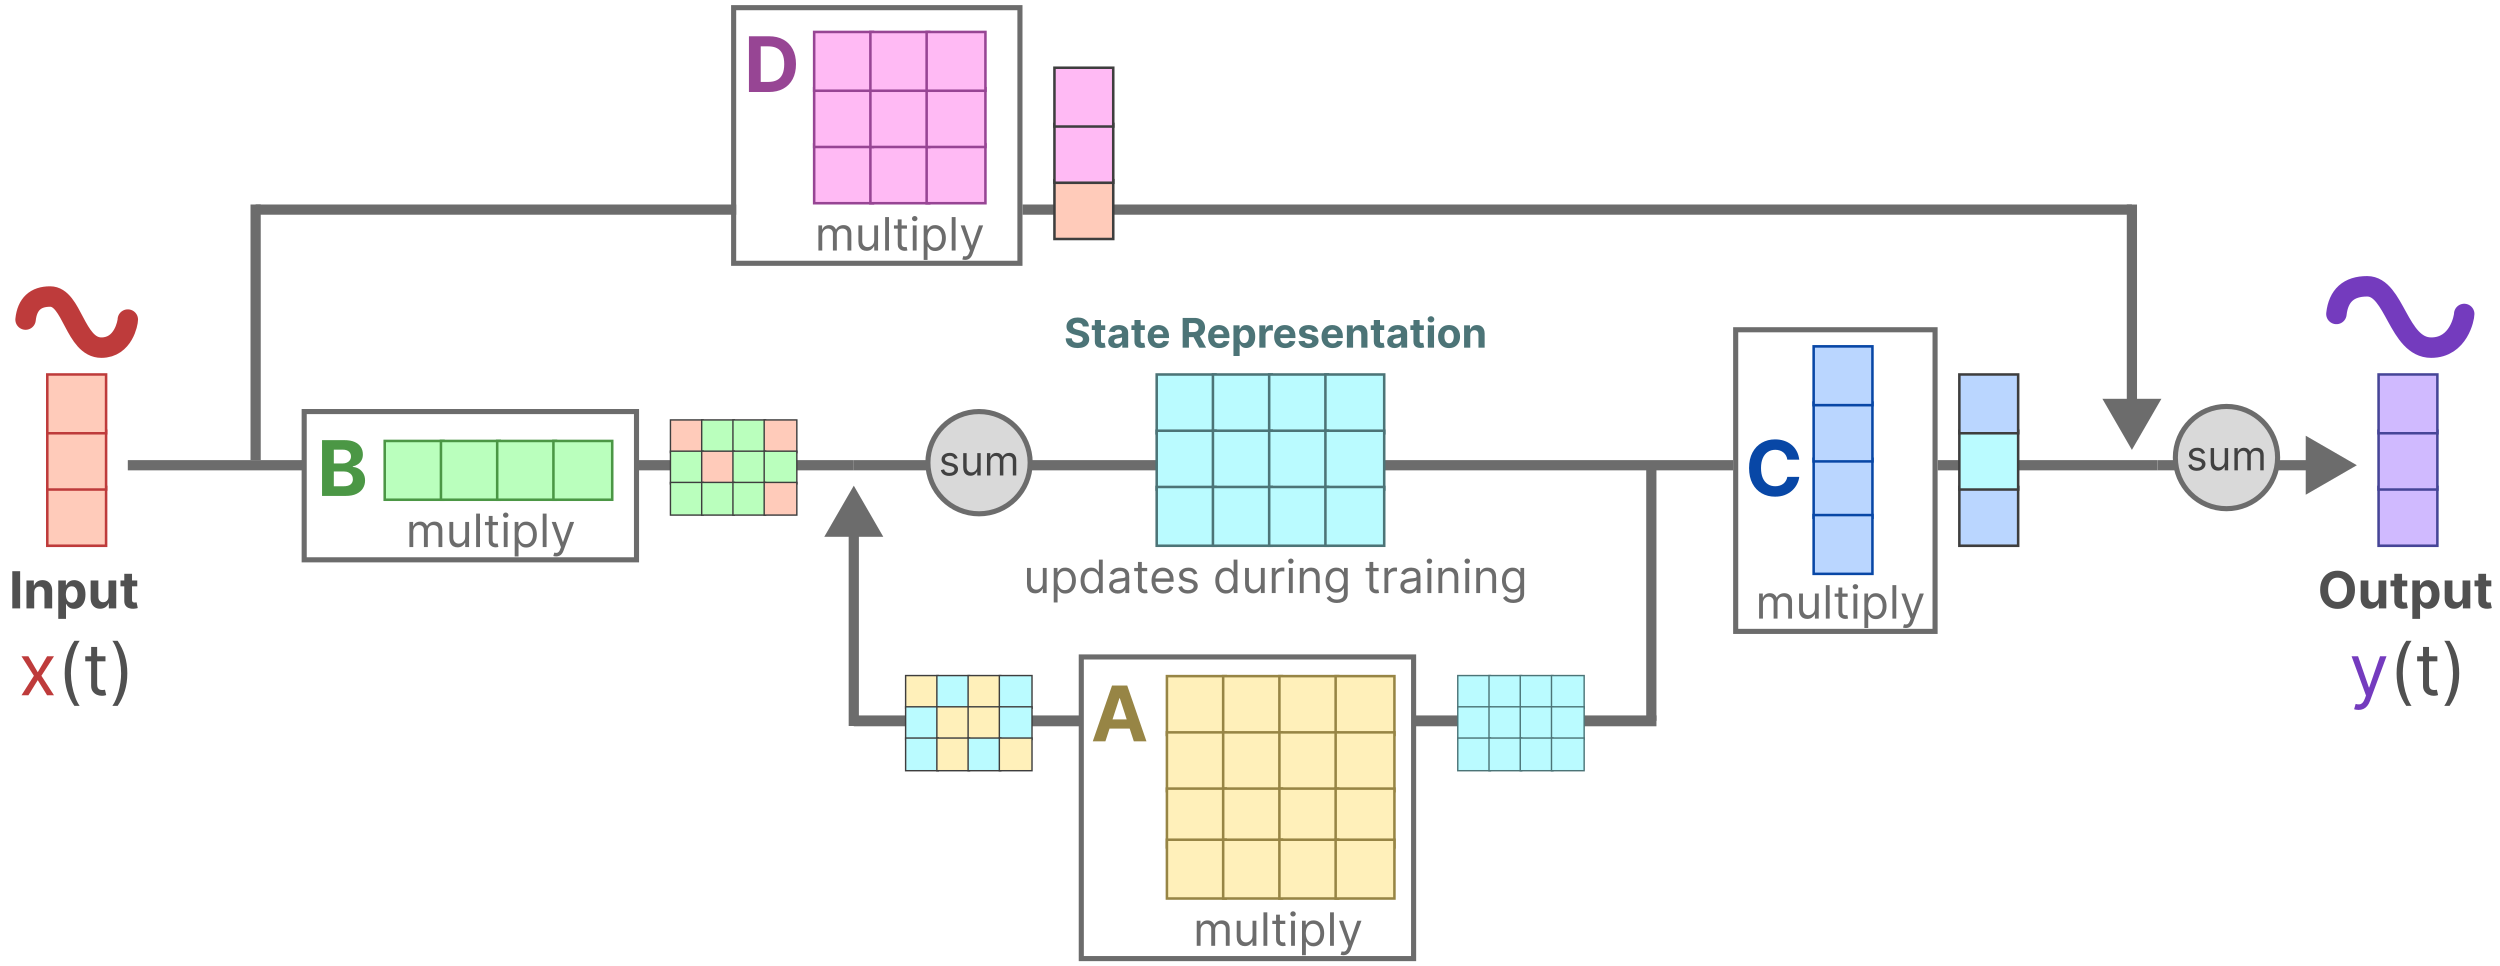 <svg width="489" height="189" viewBox="0 0 489 189" fill="none" xmlns="http://www.w3.org/2000/svg">
<rect x="0" y="0" width="489" height="189" fill="#333333" stroke="none"/>
<g clip-path="url(#clip0_72_702)">
<rect width="489" height="189" fill="white"/>
<path d="M457 61.411C457.406 57.804 459.412 56 463.016 56C468.423 56 469.077 68 475.538 68C480.931 68 482 62.124 482 61.411" stroke="#743BBE" stroke-width="4" stroke-linecap="round" stroke-linejoin="round"/>
<path d="M461 91L451 85.227V96.773L461 91ZM452 90H422V92H452V90Z" fill="#6C6C6C"/>
<path d="M460.633 115.364C460.633 116.157 460.482 116.831 460.182 117.388C459.883 117.944 459.476 118.369 458.96 118.663C458.446 118.954 457.869 119.099 457.227 119.099C456.581 119.099 456.001 118.953 455.487 118.659C454.973 118.366 454.567 117.941 454.269 117.384C453.971 116.828 453.822 116.154 453.822 115.364C453.822 114.571 453.971 113.896 454.269 113.339C454.567 112.783 454.973 112.359 455.487 112.068C456.001 111.775 456.581 111.628 457.227 111.628C457.869 111.628 458.446 111.775 458.96 112.068C459.476 112.359 459.883 112.783 460.182 113.339C460.482 113.896 460.633 114.571 460.633 115.364ZM459.074 115.364C459.074 114.85 458.997 114.417 458.843 114.064C458.691 113.711 458.477 113.444 458.2 113.261C457.923 113.079 457.599 112.988 457.227 112.988C456.855 112.988 456.531 113.079 456.254 113.261C455.977 113.444 455.762 113.711 455.608 114.064C455.456 114.417 455.381 114.85 455.381 115.364C455.381 115.877 455.456 116.311 455.608 116.663C455.762 117.016 455.977 117.284 456.254 117.466C456.531 117.648 456.855 117.739 457.227 117.739C457.599 117.739 457.923 117.648 458.2 117.466C458.477 117.284 458.691 117.016 458.843 116.663C458.997 116.311 459.074 115.877 459.074 115.364ZM465.241 116.678V113.545H466.754V119H465.302V118.009H465.245C465.122 118.329 464.917 118.586 464.63 118.78C464.346 118.974 463.999 119.071 463.59 119.071C463.225 119.071 462.905 118.988 462.628 118.822C462.351 118.657 462.134 118.421 461.978 118.116C461.824 117.81 461.746 117.445 461.743 117.018V113.545H463.256V116.749C463.258 117.071 463.345 117.325 463.515 117.512C463.686 117.699 463.914 117.793 464.201 117.793C464.383 117.793 464.553 117.751 464.712 117.668C464.871 117.583 464.999 117.458 465.096 117.292C465.195 117.126 465.244 116.921 465.241 116.678ZM470.865 113.545V114.682H467.581V113.545H470.865ZM468.326 112.239H469.839V117.324C469.839 117.464 469.86 117.572 469.903 117.651C469.946 117.726 470.005 117.78 470.081 117.81C470.159 117.841 470.249 117.857 470.35 117.857C470.421 117.857 470.492 117.851 470.563 117.839C470.634 117.825 470.689 117.814 470.727 117.807L470.965 118.933C470.889 118.956 470.782 118.983 470.645 119.014C470.508 119.047 470.341 119.067 470.144 119.075C469.78 119.089 469.46 119.04 469.186 118.929C468.913 118.818 468.701 118.645 468.55 118.411C468.398 118.176 468.324 117.88 468.326 117.523V112.239ZM471.851 121.045V113.545H473.342V114.462H473.41C473.476 114.315 473.572 114.166 473.697 114.014C473.825 113.86 473.991 113.732 474.195 113.631C474.4 113.527 474.656 113.474 474.962 113.474C475.359 113.474 475.726 113.579 476.062 113.787C476.399 113.993 476.667 114.304 476.869 114.721C477.07 115.135 477.17 115.655 477.17 116.28C477.17 116.888 477.072 117.402 476.876 117.821C476.681 118.238 476.416 118.554 476.08 118.769C475.746 118.982 475.372 119.089 474.958 119.089C474.664 119.089 474.415 119.04 474.209 118.943C474.005 118.846 473.838 118.724 473.708 118.577C473.578 118.428 473.478 118.278 473.41 118.126H473.364V121.045H471.851ZM473.332 116.273C473.332 116.597 473.377 116.88 473.467 117.121C473.556 117.363 473.687 117.551 473.857 117.686C474.028 117.819 474.235 117.885 474.479 117.885C474.725 117.885 474.933 117.817 475.104 117.683C475.274 117.545 475.403 117.356 475.491 117.114C475.581 116.871 475.626 116.59 475.626 116.273C475.626 115.958 475.582 115.681 475.494 115.442C475.407 115.203 475.278 115.016 475.107 114.881C474.937 114.746 474.727 114.678 474.479 114.678C474.232 114.678 474.024 114.743 473.854 114.874C473.686 115.004 473.556 115.188 473.467 115.428C473.377 115.667 473.332 115.948 473.332 116.273ZM481.677 116.678V113.545H483.19V119H481.737V118.009H481.68C481.557 118.329 481.352 118.586 481.066 118.78C480.782 118.974 480.435 119.071 480.025 119.071C479.661 119.071 479.34 118.988 479.063 118.822C478.786 118.657 478.57 118.421 478.413 118.116C478.259 117.81 478.181 117.445 478.179 117.018V113.545H479.692V116.749C479.694 117.071 479.78 117.325 479.951 117.512C480.121 117.699 480.35 117.793 480.636 117.793C480.819 117.793 480.989 117.751 481.148 117.668C481.306 117.583 481.434 117.458 481.531 117.292C481.631 117.126 481.679 116.921 481.677 116.678ZM487.301 113.545V114.682H484.016V113.545H487.301ZM484.762 112.239H486.275V117.324C486.275 117.464 486.296 117.572 486.339 117.651C486.381 117.726 486.44 117.78 486.516 117.81C486.594 117.841 486.684 117.857 486.786 117.857C486.857 117.857 486.928 117.851 486.999 117.839C487.07 117.825 487.124 117.814 487.162 117.807L487.4 118.933C487.325 118.956 487.218 118.983 487.081 119.014C486.943 119.047 486.776 119.067 486.58 119.075C486.215 119.089 485.896 119.04 485.621 118.929C485.349 118.818 485.137 118.645 484.986 118.411C484.834 118.176 484.759 117.88 484.762 117.523V112.239Z" fill="#505050"/>
<path d="M461.318 138.864C461.119 138.864 460.942 138.847 460.786 138.814C460.63 138.784 460.522 138.754 460.463 138.724L460.761 137.69C461.046 137.763 461.298 137.79 461.517 137.77C461.735 137.75 461.929 137.652 462.098 137.477C462.271 137.304 462.428 137.024 462.571 136.636L462.789 136.04L459.966 128.364H461.238L463.346 134.449H463.426L465.534 128.364H466.806L463.565 137.114C463.419 137.508 463.239 137.835 463.023 138.093C462.808 138.355 462.557 138.549 462.272 138.675C461.991 138.801 461.672 138.864 461.318 138.864Z" fill="#743BBE"/>
<path d="M468.773 131.705C468.773 130.452 468.935 129.3 469.26 128.249C469.588 127.195 470.055 126.226 470.662 125.341H471.696C471.457 125.669 471.234 126.073 471.025 126.554C470.819 127.031 470.639 127.557 470.483 128.13C470.327 128.7 470.205 129.29 470.115 129.9C470.029 130.51 469.986 131.111 469.986 131.705C469.986 132.493 470.062 133.294 470.214 134.106C470.367 134.918 470.572 135.672 470.831 136.368C471.089 137.064 471.378 137.631 471.696 138.068H470.662C470.055 137.183 469.588 136.215 469.26 135.165C468.935 134.111 468.773 132.957 468.773 131.705ZM476.748 128.364V129.358H472.791V128.364H476.748ZM473.944 126.534H475.118V133.812C475.118 134.144 475.166 134.393 475.262 134.558C475.361 134.721 475.487 134.83 475.64 134.886C475.796 134.939 475.96 134.966 476.132 134.966C476.261 134.966 476.367 134.959 476.45 134.946C476.533 134.929 476.599 134.916 476.649 134.906L476.888 135.96C476.808 135.99 476.697 136.02 476.555 136.05C476.412 136.083 476.231 136.099 476.013 136.099C475.681 136.099 475.356 136.028 475.038 135.886C474.723 135.743 474.461 135.526 474.253 135.234C474.047 134.943 473.944 134.575 473.944 134.131V126.534ZM481.019 131.705C481.019 132.957 480.855 134.111 480.527 135.165C480.202 136.215 479.736 137.183 479.13 138.068H478.096C478.334 137.74 478.556 137.336 478.762 136.855C478.971 136.378 479.153 135.854 479.309 135.284C479.465 134.711 479.586 134.119 479.672 133.509C479.761 132.896 479.806 132.295 479.806 131.705C479.806 130.916 479.73 130.115 479.577 129.303C479.425 128.491 479.219 127.737 478.961 127.041C478.702 126.345 478.414 125.778 478.096 125.341H479.13C479.736 126.226 480.202 127.195 480.527 128.249C480.855 129.3 481.019 130.452 481.019 131.705Z" fill="#505050"/>
<rect x="465.25" y="106.75" width="11.5" height="11.5" transform="rotate(-90 465.25 106.75)" fill="#D0BAFF" stroke="#464597" stroke-width="0.5"/>
<rect x="465.25" y="95.75" width="11.5" height="11.5" transform="rotate(-90 465.25 95.75)" fill="#D0BAFF" stroke="#464597" stroke-width="0.5"/>
<rect x="465.25" y="84.75" width="11.5" height="11.5" transform="rotate(-90 465.25 84.75)" fill="#D0BAFF" stroke="#464597" stroke-width="0.5"/>
<circle cx="435.5" cy="89.5" r="10" fill="#D9D9D9" stroke="#6C6C6C"/>
<path d="M431.314 88.614L430.712 88.784C430.674 88.684 430.618 88.586 430.544 88.492C430.472 88.395 430.374 88.315 430.249 88.253C430.124 88.19 429.964 88.159 429.768 88.159C429.501 88.159 429.279 88.221 429.101 88.344C428.925 88.465 428.837 88.619 428.837 88.807C428.837 88.974 428.897 89.105 429.018 89.202C429.14 89.298 429.329 89.379 429.587 89.443L430.234 89.602C430.625 89.697 430.915 89.842 431.107 90.037C431.298 90.23 431.393 90.479 431.393 90.784C431.393 91.034 431.321 91.258 431.178 91.454C431.036 91.651 430.837 91.807 430.581 91.921C430.325 92.034 430.028 92.091 429.689 92.091C429.244 92.091 428.875 91.994 428.584 91.801C428.292 91.608 428.107 91.326 428.03 90.954L428.666 90.796C428.727 91.03 428.841 91.206 429.01 91.324C429.18 91.441 429.403 91.5 429.678 91.5C429.99 91.5 430.238 91.434 430.422 91.301C430.607 91.167 430.7 91.006 430.7 90.818C430.7 90.667 430.647 90.54 430.541 90.438C430.435 90.333 430.272 90.256 430.053 90.204L429.325 90.034C428.926 89.939 428.632 89.793 428.445 89.594C428.259 89.393 428.166 89.142 428.166 88.841C428.166 88.595 428.235 88.377 428.374 88.188C428.514 87.998 428.704 87.849 428.945 87.742C429.187 87.633 429.462 87.579 429.768 87.579C430.2 87.579 430.539 87.674 430.786 87.864C431.034 88.053 431.21 88.303 431.314 88.614ZM435.153 90.216V87.636H435.823V92H435.153V91.261H435.107C435.005 91.483 434.846 91.671 434.63 91.827C434.414 91.98 434.141 92.057 433.812 92.057C433.539 92.057 433.297 91.997 433.085 91.878C432.872 91.757 432.706 91.575 432.585 91.332C432.463 91.088 432.403 90.78 432.403 90.409V87.636H433.073V90.364C433.073 90.682 433.162 90.936 433.34 91.125C433.52 91.314 433.749 91.409 434.028 91.409C434.194 91.409 434.364 91.367 434.536 91.281C434.71 91.196 434.856 91.065 434.974 90.889C435.093 90.713 435.153 90.489 435.153 90.216ZM437.051 92V87.636H437.699V88.318H437.756C437.847 88.085 437.993 87.904 438.196 87.776C438.399 87.645 438.642 87.579 438.926 87.579C439.214 87.579 439.454 87.645 439.645 87.776C439.838 87.904 439.989 88.085 440.097 88.318H440.142C440.254 88.093 440.421 87.914 440.645 87.781C440.868 87.647 441.136 87.579 441.449 87.579C441.839 87.579 442.158 87.702 442.406 87.946C442.654 88.188 442.778 88.566 442.778 89.079V92H442.108V89.079C442.108 88.758 442.02 88.528 441.844 88.389C441.668 88.251 441.46 88.182 441.222 88.182C440.915 88.182 440.677 88.275 440.509 88.46C440.34 88.644 440.256 88.877 440.256 89.159V92H439.574V89.011C439.574 88.763 439.493 88.563 439.332 88.412C439.171 88.258 438.964 88.182 438.71 88.182C438.536 88.182 438.373 88.228 438.222 88.321C438.072 88.414 437.951 88.543 437.858 88.707C437.767 88.87 437.722 89.059 437.722 89.273V92H437.051Z" fill="#414141"/>
<path d="M50 40L50 90" stroke="#6C6C6C" stroke-width="2"/>
<path d="M417 88L422.774 78L411.226 78L417 88ZM418 79L418 40L416 40L416 79L418 79Z" fill="#6C6C6C"/>
<path d="M417 41L200 41" stroke="#6C6C6C" stroke-width="2"/>
<rect x="206.25" y="46.75" width="11.5" height="11.5" transform="rotate(-90 206.25 46.75)" fill="#FFCBBA" stroke="#3E3E3E" stroke-width="0.5"/>
<rect x="206.25" y="35.75" width="11.5" height="11.5" transform="rotate(-90 206.25 35.75)" fill="#FFBAF4" stroke="#3E3E3E" stroke-width="0.5"/>
<rect x="206.25" y="24.75" width="11.5" height="11.5" transform="rotate(-90 206.25 24.75)" fill="#FFBAF4" stroke="#3E3E3E" stroke-width="0.5"/>
<rect x="143.5" y="1.5" width="56" height="50" fill="white" stroke="#6C6C6C"/>
<rect x="159.25" y="28.25" width="11.5" height="11.5" fill="#FFBAF4" stroke="#974594" stroke-width="0.5"/>
<rect x="170.25" y="28.25" width="11.5" height="11.5" fill="#FFBAF4" stroke="#974594" stroke-width="0.5"/>
<rect x="181.25" y="28.25" width="11.5" height="11.5" fill="#FFBAF4" stroke="#974594" stroke-width="0.5"/>
<rect x="159.25" y="17.25" width="11.5" height="11.5" fill="#FFBAF4" stroke="#974594" stroke-width="0.5"/>
<rect x="170.25" y="17.25" width="11.5" height="11.5" fill="#FFBAF4" stroke="#974594" stroke-width="0.5"/>
<rect x="181.25" y="17.25" width="11.5" height="11.5" fill="#FFBAF4" stroke="#974594" stroke-width="0.5"/>
<rect x="159.25" y="6.25" width="11.5" height="11.5" fill="#FFBAF4" stroke="#974594" stroke-width="0.5"/>
<rect x="170.25" y="6.25" width="11.5" height="11.5" fill="#FFBAF4" stroke="#974594" stroke-width="0.5"/>
<rect x="181.25" y="6.25" width="11.5" height="11.5" fill="#FFBAF4" stroke="#974594" stroke-width="0.5"/>
<path d="M150.359 18H146.492V7.091H150.391C151.488 7.091 152.433 7.309 153.225 7.746C154.016 8.179 154.625 8.803 155.052 9.616C155.481 10.429 155.696 11.402 155.696 12.535C155.696 13.671 155.481 14.648 155.052 15.464C154.625 16.281 154.013 16.908 153.214 17.345C152.418 17.782 151.467 18 150.359 18ZM148.798 16.024H150.263C150.945 16.024 151.518 15.903 151.983 15.662C152.452 15.416 152.804 15.038 153.038 14.527C153.276 14.012 153.395 13.348 153.395 12.535C153.395 11.729 153.276 11.07 153.038 10.559C152.804 10.047 152.454 9.671 151.989 9.429C151.524 9.188 150.95 9.067 150.268 9.067H148.798V16.024Z" fill="#974594"/>
<path d="M160.079 49V44.091H160.808V44.858H160.872C160.974 44.596 161.139 44.392 161.367 44.248C161.595 44.1 161.869 44.027 162.188 44.027C162.512 44.027 162.782 44.1 162.997 44.248C163.214 44.392 163.384 44.596 163.505 44.858H163.556C163.682 44.604 163.871 44.403 164.122 44.254C164.373 44.103 164.675 44.027 165.026 44.027C165.465 44.027 165.824 44.164 166.104 44.439C166.383 44.712 166.522 45.137 166.522 45.715V49H165.768V45.715C165.768 45.352 165.669 45.093 165.471 44.938C165.273 44.782 165.039 44.705 164.771 44.705C164.426 44.705 164.158 44.809 163.969 45.018C163.779 45.224 163.684 45.486 163.684 45.804V49H162.917V45.638C162.917 45.359 162.827 45.134 162.645 44.963C162.464 44.791 162.231 44.705 161.945 44.705C161.749 44.705 161.566 44.757 161.396 44.861C161.227 44.966 161.091 45.11 160.987 45.296C160.884 45.479 160.833 45.691 160.833 45.932V49H160.079ZM170.995 46.993V44.091H171.749V49H170.995V48.169H170.944C170.829 48.418 170.65 48.63 170.407 48.805C170.164 48.978 169.857 49.064 169.487 49.064C169.18 49.064 168.907 48.997 168.668 48.863C168.43 48.726 168.242 48.522 168.106 48.249C167.969 47.974 167.901 47.628 167.901 47.21V44.091H168.656V47.159C168.656 47.517 168.756 47.803 168.956 48.016C169.158 48.229 169.416 48.335 169.729 48.335C169.917 48.335 170.108 48.287 170.301 48.191C170.498 48.096 170.662 47.949 170.794 47.75C170.928 47.552 170.995 47.3 170.995 46.993ZM173.885 42.455V49H173.131V42.455H173.885ZM177.401 44.091V44.73H174.857V44.091H177.401ZM175.599 42.915H176.353V47.594C176.353 47.807 176.384 47.967 176.446 48.073C176.51 48.178 176.591 48.248 176.689 48.284C176.789 48.318 176.894 48.335 177.005 48.335C177.088 48.335 177.156 48.331 177.21 48.322C177.263 48.312 177.306 48.303 177.338 48.297L177.491 48.974C177.44 48.994 177.368 49.013 177.277 49.032C177.185 49.053 177.069 49.064 176.928 49.064C176.715 49.064 176.507 49.018 176.302 48.926C176.1 48.835 175.931 48.695 175.797 48.508C175.665 48.32 175.599 48.084 175.599 47.798V42.915ZM178.536 49V44.091H179.29V49H178.536ZM178.92 43.273C178.773 43.273 178.646 43.223 178.539 43.123C178.435 43.022 178.383 42.902 178.383 42.761C178.383 42.621 178.435 42.5 178.539 42.4C178.646 42.3 178.773 42.25 178.92 42.25C179.067 42.25 179.192 42.3 179.297 42.4C179.403 42.5 179.456 42.621 179.456 42.761C179.456 42.902 179.403 43.022 179.297 43.123C179.192 43.223 179.067 43.273 178.92 43.273ZM180.672 50.841V44.091H181.4V44.871H181.49C181.545 44.785 181.622 44.677 181.72 44.545C181.82 44.41 181.963 44.291 182.148 44.187C182.336 44.08 182.589 44.027 182.909 44.027C183.322 44.027 183.687 44.13 184.002 44.337C184.317 44.544 184.563 44.837 184.74 45.216C184.917 45.595 185.006 46.043 185.006 46.558C185.006 47.078 184.917 47.529 184.74 47.91C184.563 48.289 184.318 48.584 184.005 48.792C183.692 48.999 183.331 49.102 182.922 49.102C182.606 49.102 182.354 49.05 182.164 48.946C181.975 48.839 181.829 48.719 181.726 48.584C181.624 48.448 181.545 48.335 181.49 48.246H181.426V50.841H180.672ZM181.413 46.545C181.413 46.916 181.468 47.243 181.576 47.527C181.685 47.808 181.844 48.028 182.052 48.188C182.261 48.346 182.517 48.425 182.82 48.425C183.135 48.425 183.398 48.342 183.609 48.175C183.822 48.007 183.982 47.781 184.088 47.498C184.197 47.212 184.251 46.895 184.251 46.545C184.251 46.2 184.198 45.889 184.092 45.612C183.987 45.333 183.828 45.113 183.615 44.951C183.404 44.787 183.139 44.705 182.82 44.705C182.513 44.705 182.255 44.782 182.046 44.938C181.837 45.091 181.68 45.306 181.573 45.584C181.467 45.858 181.413 46.179 181.413 46.545ZM186.91 42.455V49H186.156V42.455H186.91ZM188.778 50.841C188.65 50.841 188.536 50.83 188.436 50.809C188.336 50.79 188.266 50.771 188.228 50.751L188.42 50.087C188.603 50.133 188.765 50.151 188.906 50.138C189.046 50.125 189.171 50.062 189.279 49.949C189.39 49.838 189.491 49.658 189.583 49.409L189.724 49.026L187.908 44.091H188.727L190.082 48.003H190.133L191.488 44.091H192.306L190.222 49.716C190.129 49.969 190.012 50.179 189.874 50.346C189.735 50.514 189.575 50.639 189.391 50.719C189.21 50.8 189.006 50.841 188.778 50.841Z" fill="#6C6C6C"/>
<path d="M50 41L144 41" stroke="#6C6C6C" stroke-width="2"/>
<path d="M422 91H379" stroke="#6C6C6C" stroke-width="2"/>
<rect x="383.25" y="106.75" width="11.5" height="11.5" transform="rotate(-90 383.25 106.75)" fill="#BAD6FF" stroke="#3E3E3E" stroke-width="0.5"/>
<rect x="383.25" y="95.75" width="11.5" height="11.5" transform="rotate(-90 383.25 95.75)" fill="#BAFBFF" stroke="#3E3E3E" stroke-width="0.5"/>
<rect x="383.25" y="84.75" width="11.5" height="11.5" transform="rotate(-90 383.25 84.75)" fill="#BAD6FF" stroke="#3E3E3E" stroke-width="0.5"/>
<path d="M339.5 64.5H378.5V123.5H339.5V64.5Z" fill="white" stroke="#6C6C6C"/>
<rect x="354.75" y="101.25" width="11.5" height="11.5" transform="rotate(-90 354.75 101.25)" fill="#BAD6FF" stroke="#0847A6" stroke-width="0.5"/>
<rect x="354.75" y="90.25" width="11.5" height="11.5" transform="rotate(-90 354.75 90.25)" fill="#BAD6FF" stroke="#0847A6" stroke-width="0.5"/>
<rect x="354.75" y="79.25" width="11.5" height="11.5" transform="rotate(-90 354.75 79.25)" fill="#BAD6FF" stroke="#0847A6" stroke-width="0.5"/>
<path d="M351.934 89.91H349.601C349.558 89.608 349.471 89.34 349.34 89.106C349.208 88.868 349.04 88.665 348.834 88.499C348.628 88.332 348.39 88.204 348.12 88.115C347.854 88.026 347.564 87.982 347.252 87.982C346.687 87.982 346.195 88.122 345.776 88.403C345.357 88.68 345.032 89.085 344.801 89.617C344.571 90.146 344.455 90.789 344.455 91.546C344.455 92.323 344.571 92.977 344.801 93.506C345.036 94.035 345.362 94.434 345.782 94.704C346.201 94.974 346.685 95.109 347.236 95.109C347.545 95.109 347.831 95.068 348.093 94.987C348.36 94.905 348.596 94.786 348.802 94.63C349.008 94.47 349.178 94.276 349.313 94.049C349.452 93.822 349.547 93.562 349.601 93.271L351.934 93.282C351.873 93.783 351.723 94.266 351.481 94.731C351.243 95.192 350.922 95.606 350.517 95.972C350.116 96.334 349.636 96.622 349.079 96.835C348.525 97.044 347.898 97.149 347.198 97.149C346.225 97.149 345.355 96.929 344.588 96.489C343.825 96.048 343.221 95.411 342.777 94.576C342.337 93.742 342.117 92.731 342.117 91.546C342.117 90.356 342.34 89.344 342.788 88.509C343.235 87.675 343.843 87.039 344.61 86.602C345.377 86.162 346.24 85.942 347.198 85.942C347.831 85.942 348.416 86.031 348.956 86.208C349.5 86.386 349.981 86.645 350.4 86.986C350.819 87.323 351.16 87.737 351.422 88.227C351.689 88.717 351.859 89.278 351.934 89.91Z" fill="#0847A6"/>
<path d="M344.079 121V116.091H344.808V116.858H344.872C344.974 116.596 345.139 116.392 345.367 116.248C345.595 116.1 345.869 116.027 346.188 116.027C346.512 116.027 346.782 116.1 346.997 116.248C347.214 116.392 347.384 116.596 347.505 116.858H347.556C347.682 116.604 347.871 116.403 348.122 116.254C348.373 116.103 348.675 116.027 349.026 116.027C349.465 116.027 349.824 116.164 350.104 116.439C350.383 116.712 350.522 117.137 350.522 117.714V121H349.768V117.714C349.768 117.352 349.669 117.093 349.471 116.938C349.273 116.782 349.039 116.705 348.771 116.705C348.426 116.705 348.158 116.809 347.969 117.018C347.779 117.224 347.684 117.487 347.684 117.804V121H346.917V117.638C346.917 117.359 346.827 117.134 346.645 116.963C346.464 116.791 346.231 116.705 345.945 116.705C345.749 116.705 345.566 116.757 345.396 116.861C345.227 116.966 345.091 117.11 344.987 117.296C344.884 117.479 344.833 117.691 344.833 117.932V121H344.079ZM354.995 118.993V116.091H355.749V121H354.995V120.169H354.944C354.829 120.418 354.65 120.63 354.407 120.805C354.164 120.978 353.857 121.064 353.487 121.064C353.18 121.064 352.907 120.997 352.668 120.863C352.43 120.726 352.242 120.522 352.106 120.249C351.969 119.974 351.901 119.628 351.901 119.21V116.091H352.656V119.159C352.656 119.517 352.756 119.803 352.956 120.016C353.158 120.229 353.416 120.335 353.729 120.335C353.917 120.335 354.108 120.287 354.301 120.191C354.498 120.096 354.662 119.949 354.794 119.75C354.928 119.552 354.995 119.3 354.995 118.993ZM357.885 114.455V121H357.131V114.455H357.885ZM361.401 116.091V116.73H358.857V116.091H361.401ZM359.599 114.915H360.353V119.594C360.353 119.807 360.384 119.967 360.446 120.073C360.51 120.178 360.591 120.248 360.689 120.284C360.789 120.318 360.894 120.335 361.005 120.335C361.088 120.335 361.156 120.331 361.21 120.322C361.263 120.312 361.306 120.303 361.338 120.297L361.491 120.974C361.44 120.994 361.368 121.013 361.277 121.032C361.185 121.053 361.069 121.064 360.928 121.064C360.715 121.064 360.507 121.018 360.302 120.926C360.1 120.835 359.931 120.695 359.797 120.508C359.665 120.32 359.599 120.084 359.599 119.798V114.915ZM362.536 121V116.091H363.29V121H362.536ZM362.92 115.273C362.773 115.273 362.646 115.223 362.539 115.123C362.435 115.022 362.383 114.902 362.383 114.761C362.383 114.621 362.435 114.5 362.539 114.4C362.646 114.3 362.773 114.25 362.92 114.25C363.067 114.25 363.192 114.3 363.297 114.4C363.403 114.5 363.456 114.621 363.456 114.761C363.456 114.902 363.403 115.022 363.297 115.123C363.192 115.223 363.067 115.273 362.92 115.273ZM364.672 122.841V116.091H365.4V116.871H365.49C365.545 116.786 365.622 116.677 365.72 116.545C365.82 116.411 365.963 116.291 366.148 116.187C366.336 116.08 366.589 116.027 366.909 116.027C367.322 116.027 367.687 116.13 368.002 116.337C368.317 116.544 368.563 116.837 368.74 117.216C368.917 117.595 369.006 118.043 369.006 118.558C369.006 119.078 368.917 119.529 368.74 119.91C368.563 120.289 368.318 120.583 368.005 120.792C367.692 120.999 367.331 121.102 366.922 121.102C366.606 121.102 366.354 121.05 366.164 120.946C365.975 120.839 365.829 120.719 365.726 120.585C365.624 120.448 365.545 120.335 365.49 120.246H365.426V122.841H364.672ZM365.413 118.545C365.413 118.916 365.468 119.243 365.576 119.527C365.685 119.808 365.844 120.028 366.052 120.188C366.261 120.346 366.517 120.425 366.82 120.425C367.135 120.425 367.398 120.342 367.609 120.175C367.822 120.007 367.982 119.781 368.088 119.498C368.197 119.212 368.251 118.895 368.251 118.545C368.251 118.2 368.198 117.889 368.092 117.612C367.987 117.333 367.828 117.113 367.615 116.951C367.404 116.787 367.139 116.705 366.82 116.705C366.513 116.705 366.255 116.782 366.046 116.938C365.837 117.091 365.68 117.306 365.573 117.583C365.467 117.858 365.413 118.179 365.413 118.545ZM370.91 114.455V121H370.156V114.455H370.91ZM372.778 122.841C372.65 122.841 372.536 122.83 372.436 122.809C372.336 122.79 372.266 122.771 372.228 122.751L372.42 122.087C372.603 122.134 372.765 122.151 372.906 122.138C373.046 122.125 373.171 122.062 373.279 121.949C373.39 121.838 373.491 121.658 373.583 121.409L373.724 121.026L371.908 116.091H372.727L374.082 120.003H374.133L375.488 116.091H376.306L374.222 121.716C374.129 121.969 374.012 122.179 373.874 122.346C373.735 122.514 373.575 122.638 373.391 122.719C373.21 122.8 373.006 122.841 372.778 122.841Z" fill="#6C6C6C"/>
<rect x="354.75" y="112.25" width="11.5" height="11.5" transform="rotate(-90 354.75 112.25)" fill="#BAD6FF" stroke="#0847A6" stroke-width="0.5"/>
<path d="M167 95L161.226 105L172.774 105L167 95ZM168 142L168 104L166 104L166 142L168 142Z" fill="#6C6C6C"/>
<path d="M167 141L324 141" stroke="#6C6C6C" stroke-width="2.123"/>
<path d="M323 91L323 141" stroke="#6C6C6C" stroke-width="2"/>
<path d="M339 91L167 91" stroke="#6C6C6C" stroke-width="2"/>
<rect x="226.25" y="73.25" width="11.5" height="11.5" fill="#BAFBFF" stroke="#4C7477" stroke-width="0.5"/>
<rect x="237.25" y="73.25" width="11.5" height="11.5" fill="#BAFBFF" stroke="#4C7477" stroke-width="0.5"/>
<rect x="248.25" y="73.25" width="11.5" height="11.5" fill="#BAFBFF" stroke="#4C7477" stroke-width="0.5"/>
<rect x="259.25" y="73.25" width="11.5" height="11.5" fill="#BAFBFF" stroke="#4C7477" stroke-width="0.5"/>
<rect x="226.25" y="84.25" width="11.5" height="11.5" fill="#BAFBFF" stroke="#4C7477" stroke-width="0.5"/>
<rect x="237.25" y="84.25" width="11.5" height="11.5" fill="#BAFBFF" stroke="#4C7477" stroke-width="0.5"/>
<rect x="248.25" y="84.25" width="11.5" height="11.5" fill="#BAFBFF" stroke="#4C7477" stroke-width="0.5"/>
<rect x="259.25" y="84.25" width="11.5" height="11.5" fill="#BAFBFF" stroke="#4C7477" stroke-width="0.5"/>
<rect x="226.25" y="95.25" width="11.5" height="11.5" fill="#BAFBFF" stroke="#4C7477" stroke-width="0.5"/>
<rect x="237.25" y="95.25" width="11.5" height="11.5" fill="#BAFBFF" stroke="#4C7477" stroke-width="0.5"/>
<rect x="248.25" y="95.25" width="11.5" height="11.5" fill="#BAFBFF" stroke="#4C7477" stroke-width="0.5"/>
<rect x="259.25" y="95.25" width="11.5" height="11.5" fill="#BAFBFF" stroke="#4C7477" stroke-width="0.5"/>
<rect x="285.139" y="132.139" width="6.389" height="6.389" fill="#BAFBFF" stroke="#4C7477" stroke-width="0.278"/>
<rect x="291.25" y="132.139" width="6.389" height="6.389" fill="#BAFBFF" stroke="#4C7477" stroke-width="0.278"/>
<rect x="297.361" y="132.139" width="6.389" height="6.389" fill="#BAFBFF" stroke="#4C7477" stroke-width="0.278"/>
<rect x="303.472" y="132.139" width="6.389" height="6.389" fill="#BAFBFF" stroke="#4C7477" stroke-width="0.278"/>
<rect x="285.139" y="138.25" width="6.389" height="6.389" fill="#BAFBFF" stroke="#4C7477" stroke-width="0.278"/>
<rect x="291.25" y="138.25" width="6.389" height="6.389" fill="#BAFBFF" stroke="#4C7477" stroke-width="0.278"/>
<rect x="297.361" y="138.25" width="6.389" height="6.389" fill="#BAFBFF" stroke="#4C7477" stroke-width="0.278"/>
<rect x="303.472" y="138.25" width="6.389" height="6.389" fill="#BAFBFF" stroke="#4C7477" stroke-width="0.278"/>
<rect x="285.139" y="144.361" width="6.389" height="6.389" fill="#BAFBFF" stroke="#4C7477" stroke-width="0.278"/>
<rect x="291.25" y="144.361" width="6.389" height="6.389" fill="#BAFBFF" stroke="#4C7477" stroke-width="0.278"/>
<rect x="297.361" y="144.361" width="6.389" height="6.389" fill="#BAFBFF" stroke="#4C7477" stroke-width="0.278"/>
<rect x="303.472" y="144.361" width="6.389" height="6.389" fill="#BAFBFF" stroke="#4C7477" stroke-width="0.278"/>
<rect x="177.139" y="132.139" width="6.389" height="6.389" fill="#FFF0BA" stroke="#3E3E3E" stroke-width="0.278"/>
<rect x="183.25" y="132.139" width="6.389" height="6.389" fill="#BAFBFF" stroke="#3E3E3E" stroke-width="0.278"/>
<rect x="189.361" y="132.139" width="6.389" height="6.389" fill="#FFF0BA" stroke="#3E3E3E" stroke-width="0.278"/>
<rect x="195.472" y="132.139" width="6.389" height="6.389" fill="#BAFBFF" stroke="#3E3E3E" stroke-width="0.278"/>
<rect x="177.139" y="138.25" width="6.389" height="6.389" fill="#BAFBFF" stroke="#3E3E3E" stroke-width="0.278"/>
<rect x="183.25" y="138.25" width="6.389" height="6.389" fill="#FFF0BA" stroke="#3E3E3E" stroke-width="0.278"/>
<rect x="189.361" y="138.25" width="6.389" height="6.389" fill="#FFF0BA" stroke="#3E3E3E" stroke-width="0.278"/>
<rect x="195.472" y="138.25" width="6.389" height="6.389" fill="#BAFBFF" stroke="#3E3E3E" stroke-width="0.278"/>
<rect x="177.139" y="144.361" width="6.389" height="6.389" fill="#BAFBFF" stroke="#3E3E3E" stroke-width="0.278"/>
<rect x="183.25" y="144.361" width="6.389" height="6.389" fill="#FFF0BA" stroke="#3E3E3E" stroke-width="0.278"/>
<rect x="189.361" y="144.361" width="6.389" height="6.389" fill="#BAFBFF" stroke="#3E3E3E" stroke-width="0.278"/>
<rect x="195.472" y="144.361" width="6.389" height="6.389" fill="#FFF0BA" stroke="#3E3E3E" stroke-width="0.278"/>
<path d="M211.795 63.855C211.772 63.626 211.674 63.448 211.502 63.321C211.33 63.194 211.096 63.131 210.8 63.131C210.6 63.131 210.43 63.159 210.292 63.216C210.154 63.271 210.048 63.347 209.974 63.446C209.902 63.544 209.866 63.656 209.866 63.781C209.862 63.885 209.884 63.976 209.931 64.054C209.98 64.132 210.048 64.199 210.133 64.256C210.218 64.311 210.317 64.359 210.428 64.401C210.54 64.44 210.659 64.474 210.786 64.503L211.309 64.628C211.563 64.685 211.796 64.76 212.008 64.855C212.22 64.95 212.404 65.066 212.559 65.204C212.714 65.343 212.835 65.506 212.92 65.693C213.007 65.881 213.051 66.096 213.053 66.338C213.051 66.694 212.96 67.003 212.781 67.264C212.603 67.524 212.345 67.725 212.008 67.869C211.673 68.011 211.268 68.082 210.795 68.082C210.325 68.082 209.916 68.01 209.567 67.867C209.221 67.722 208.95 67.51 208.755 67.227C208.562 66.943 208.46 66.592 208.451 66.173H209.641C209.655 66.368 209.71 66.531 209.809 66.662C209.909 66.791 210.043 66.888 210.21 66.954C210.378 67.019 210.568 67.051 210.781 67.051C210.989 67.051 211.17 67.021 211.323 66.96C211.478 66.9 211.599 66.815 211.684 66.707C211.769 66.599 211.812 66.475 211.812 66.335C211.812 66.204 211.773 66.095 211.695 66.006C211.62 65.917 211.508 65.841 211.36 65.778C211.214 65.716 211.035 65.659 210.823 65.608L210.19 65.449C209.699 65.329 209.312 65.143 209.028 64.889C208.744 64.635 208.603 64.294 208.604 63.864C208.603 63.511 208.696 63.204 208.886 62.94C209.077 62.677 209.339 62.472 209.673 62.324C210.006 62.176 210.385 62.102 210.809 62.102C211.241 62.102 211.618 62.176 211.94 62.324C212.263 62.472 212.515 62.677 212.695 62.94C212.875 63.204 212.968 63.508 212.974 63.855H211.795ZM216.179 63.636V64.546H213.551V63.636H216.179ZM214.148 62.591H215.358V66.659C215.358 66.771 215.375 66.858 215.409 66.921C215.443 66.981 215.491 67.024 215.551 67.048C215.614 67.073 215.686 67.085 215.767 67.085C215.824 67.085 215.881 67.081 215.938 67.071C215.994 67.06 216.038 67.051 216.068 67.046L216.259 67.946C216.198 67.965 216.113 67.987 216.003 68.011C215.893 68.038 215.759 68.054 215.602 68.06C215.311 68.071 215.055 68.032 214.835 67.943C214.617 67.854 214.448 67.716 214.327 67.528C214.205 67.341 214.146 67.104 214.148 66.818V62.591ZM218.212 68.082C217.933 68.082 217.685 68.034 217.467 67.938C217.25 67.839 217.077 67.694 216.95 67.503C216.825 67.31 216.763 67.069 216.763 66.781C216.763 66.539 216.807 66.335 216.896 66.171C216.985 66.006 217.107 65.873 217.26 65.773C217.413 65.672 217.588 65.597 217.783 65.546C217.98 65.494 218.186 65.458 218.402 65.438C218.656 65.411 218.86 65.386 219.016 65.364C219.171 65.339 219.284 65.303 219.354 65.256C219.424 65.208 219.459 65.138 219.459 65.046V65.028C219.459 64.849 219.402 64.709 219.288 64.611C219.177 64.512 219.018 64.463 218.811 64.463C218.593 64.463 218.42 64.511 218.291 64.608C218.162 64.703 218.077 64.822 218.036 64.966L216.916 64.875C216.973 64.61 217.085 64.381 217.251 64.188C217.418 63.992 217.633 63.843 217.896 63.739C218.161 63.633 218.468 63.58 218.817 63.58C219.059 63.58 219.291 63.608 219.513 63.665C219.736 63.722 219.934 63.81 220.107 63.929C220.281 64.048 220.418 64.202 220.518 64.389C220.619 64.575 220.669 64.797 220.669 65.057V68H219.521V67.395H219.487C219.417 67.531 219.323 67.651 219.206 67.756C219.089 67.858 218.947 67.938 218.783 67.997C218.618 68.054 218.428 68.082 218.212 68.082ZM218.558 67.247C218.736 67.247 218.893 67.212 219.03 67.142C219.166 67.07 219.273 66.974 219.351 66.852C219.429 66.731 219.467 66.594 219.467 66.44V65.977C219.429 66.002 219.377 66.025 219.311 66.046C219.247 66.064 219.174 66.082 219.092 66.099C219.011 66.115 218.929 66.129 218.848 66.142C218.767 66.153 218.693 66.164 218.626 66.173C218.484 66.194 218.36 66.227 218.254 66.273C218.148 66.318 218.066 66.38 218.007 66.457C217.948 66.533 217.919 66.628 217.919 66.742C217.919 66.906 217.979 67.032 218.098 67.119C218.219 67.204 218.373 67.247 218.558 67.247ZM223.929 63.636V64.546H221.301V63.636H223.929ZM221.898 62.591H223.108V66.659C223.108 66.771 223.125 66.858 223.159 66.921C223.193 66.981 223.241 67.024 223.301 67.048C223.364 67.073 223.436 67.085 223.517 67.085C223.574 67.085 223.631 67.081 223.688 67.071C223.744 67.06 223.788 67.051 223.818 67.046L224.009 67.946C223.948 67.965 223.863 67.987 223.753 68.011C223.643 68.038 223.509 68.054 223.352 68.06C223.061 68.071 222.805 68.032 222.585 67.943C222.367 67.854 222.198 67.716 222.077 67.528C221.955 67.341 221.896 67.104 221.898 66.818V62.591ZM226.659 68.085C226.21 68.085 225.824 67.994 225.5 67.812C225.178 67.629 224.93 67.369 224.756 67.034C224.581 66.697 224.494 66.298 224.494 65.838C224.494 65.389 224.581 64.995 224.756 64.656C224.93 64.317 225.175 64.053 225.491 63.864C225.81 63.674 226.183 63.58 226.611 63.58C226.899 63.58 227.167 63.626 227.415 63.719C227.665 63.81 227.883 63.947 228.068 64.131C228.256 64.314 228.402 64.546 228.506 64.824C228.61 65.1 228.662 65.424 228.662 65.796V66.128H224.977V65.378H227.523C227.523 65.204 227.485 65.049 227.409 64.915C227.333 64.78 227.228 64.675 227.094 64.599C226.961 64.522 226.807 64.483 226.631 64.483C226.447 64.483 226.284 64.526 226.142 64.611C226.002 64.694 225.892 64.807 225.812 64.949C225.733 65.089 225.692 65.245 225.69 65.418V66.131C225.69 66.347 225.73 66.533 225.81 66.69C225.891 66.847 226.006 66.969 226.153 67.054C226.301 67.139 226.476 67.182 226.679 67.182C226.813 67.182 226.937 67.163 227.048 67.125C227.16 67.087 227.256 67.03 227.335 66.954C227.415 66.879 227.475 66.786 227.517 66.676L228.636 66.75C228.58 67.019 228.463 67.254 228.287 67.454C228.113 67.653 227.887 67.809 227.611 67.921C227.336 68.03 227.019 68.085 226.659 68.085ZM231.326 68V62.182H233.621C234.061 62.182 234.436 62.26 234.746 62.418C235.059 62.573 235.297 62.794 235.46 63.08C235.624 63.364 235.707 63.698 235.707 64.082C235.707 64.469 235.623 64.801 235.457 65.079C235.29 65.356 235.049 65.568 234.732 65.716C234.418 65.864 234.037 65.938 233.59 65.938H232.053V64.949H233.391C233.626 64.949 233.821 64.917 233.977 64.852C234.132 64.788 234.247 64.691 234.323 64.562C234.401 64.434 234.44 64.274 234.44 64.082C234.44 63.889 234.401 63.726 234.323 63.594C234.247 63.461 234.131 63.361 233.974 63.293C233.818 63.222 233.622 63.188 233.386 63.188H232.556V68H231.326ZM234.468 65.352L235.914 68H234.556L233.141 65.352H234.468ZM238.472 68.085C238.023 68.085 237.636 67.994 237.312 67.812C236.991 67.629 236.742 67.369 236.568 67.034C236.394 66.697 236.307 66.298 236.307 65.838C236.307 65.389 236.394 64.995 236.568 64.656C236.742 64.317 236.988 64.053 237.304 63.864C237.622 63.674 237.995 63.58 238.423 63.58C238.711 63.58 238.979 63.626 239.227 63.719C239.477 63.81 239.695 63.947 239.881 64.131C240.068 64.314 240.214 64.546 240.318 64.824C240.422 65.1 240.474 65.424 240.474 65.796V66.128H236.79V65.378H239.335C239.335 65.204 239.297 65.049 239.222 64.915C239.146 64.78 239.041 64.675 238.906 64.599C238.774 64.522 238.619 64.483 238.443 64.483C238.259 64.483 238.097 64.526 237.955 64.611C237.814 64.694 237.705 64.807 237.625 64.949C237.545 65.089 237.505 65.245 237.503 65.418V66.131C237.503 66.347 237.543 66.533 237.622 66.69C237.704 66.847 237.818 66.969 237.966 67.054C238.114 67.139 238.289 67.182 238.491 67.182C238.626 67.182 238.749 67.163 238.861 67.125C238.973 67.087 239.068 67.03 239.148 66.954C239.227 66.879 239.288 66.786 239.33 66.676L240.449 66.75C240.392 67.019 240.276 67.254 240.099 67.454C239.925 67.653 239.7 67.809 239.423 67.921C239.149 68.03 238.831 68.085 238.472 68.085ZM241.264 69.636V63.636H242.457V64.369H242.511C242.564 64.252 242.641 64.133 242.741 64.011C242.844 63.888 242.976 63.786 243.139 63.705C243.304 63.621 243.509 63.58 243.753 63.58C244.071 63.58 244.365 63.663 244.634 63.83C244.902 63.994 245.117 64.243 245.278 64.577C245.439 64.908 245.52 65.324 245.52 65.824C245.52 66.311 245.441 66.722 245.284 67.057C245.129 67.39 244.917 67.643 244.648 67.815C244.381 67.986 244.081 68.071 243.75 68.071C243.515 68.071 243.315 68.032 243.151 67.954C242.988 67.877 242.854 67.779 242.75 67.662C242.646 67.543 242.566 67.422 242.511 67.301H242.474V69.636H241.264ZM242.449 65.818C242.449 66.078 242.485 66.304 242.557 66.497C242.629 66.69 242.733 66.841 242.869 66.949C243.006 67.055 243.171 67.108 243.366 67.108C243.563 67.108 243.73 67.054 243.866 66.946C244.003 66.836 244.106 66.685 244.176 66.492C244.248 66.296 244.284 66.072 244.284 65.818C244.284 65.566 244.249 65.345 244.179 65.153C244.109 64.962 244.006 64.812 243.869 64.704C243.733 64.597 243.565 64.543 243.366 64.543C243.17 64.543 243.003 64.595 242.866 64.699C242.732 64.803 242.629 64.951 242.557 65.142C242.485 65.333 242.449 65.559 242.449 65.818ZM246.327 68V63.636H247.5V64.398H247.545C247.625 64.127 247.759 63.922 247.946 63.784C248.134 63.644 248.349 63.574 248.594 63.574C248.654 63.574 248.72 63.578 248.79 63.585C248.86 63.593 248.921 63.603 248.974 63.617V64.69C248.918 64.673 248.839 64.658 248.739 64.645C248.638 64.632 248.546 64.625 248.463 64.625C248.285 64.625 248.126 64.664 247.986 64.742C247.848 64.817 247.738 64.923 247.656 65.06C247.577 65.196 247.537 65.353 247.537 65.531V68H246.327ZM251.386 68.085C250.937 68.085 250.55 67.994 250.227 67.812C249.905 67.629 249.656 67.369 249.482 67.034C249.308 66.697 249.221 66.298 249.221 65.838C249.221 65.389 249.308 64.995 249.482 64.656C249.656 64.317 249.902 64.053 250.218 63.864C250.536 63.674 250.909 63.58 251.337 63.58C251.625 63.58 251.893 63.626 252.141 63.719C252.391 63.81 252.609 63.947 252.795 64.131C252.982 64.314 253.128 64.546 253.232 64.824C253.336 65.1 253.388 65.424 253.388 65.796V66.128H249.704V65.378H252.249C252.249 65.204 252.211 65.049 252.136 64.915C252.06 64.78 251.955 64.675 251.82 64.599C251.688 64.522 251.533 64.483 251.357 64.483C251.174 64.483 251.011 64.526 250.869 64.611C250.728 64.694 250.619 64.807 250.539 64.949C250.46 65.089 250.419 65.245 250.417 65.418V66.131C250.417 66.347 250.457 66.533 250.536 66.69C250.618 66.847 250.732 66.969 250.88 67.054C251.028 67.139 251.203 67.182 251.406 67.182C251.54 67.182 251.663 67.163 251.775 67.125C251.887 67.087 251.982 67.03 252.062 66.954C252.141 66.879 252.202 66.786 252.244 66.676L253.363 66.75C253.306 67.019 253.19 67.254 253.013 67.454C252.839 67.653 252.614 67.809 252.337 67.921C252.063 68.03 251.746 68.085 251.386 68.085ZM257.809 64.881L256.701 64.949C256.682 64.854 256.641 64.769 256.579 64.693C256.516 64.615 256.434 64.554 256.332 64.508C256.231 64.461 256.111 64.438 255.971 64.438C255.783 64.438 255.625 64.477 255.496 64.557C255.368 64.635 255.303 64.739 255.303 64.869C255.303 64.974 255.345 65.062 255.428 65.133C255.512 65.206 255.655 65.263 255.857 65.307L256.647 65.466C257.071 65.553 257.388 65.693 257.596 65.886C257.804 66.079 257.908 66.333 257.908 66.648C257.908 66.934 257.824 67.185 257.656 67.401C257.489 67.617 257.26 67.785 256.968 67.906C256.678 68.026 256.344 68.085 255.965 68.085C255.388 68.085 254.927 67.965 254.585 67.724C254.244 67.482 254.044 67.153 253.985 66.736L255.175 66.673C255.211 66.849 255.299 66.984 255.437 67.077C255.575 67.168 255.752 67.213 255.968 67.213C256.18 67.213 256.351 67.172 256.479 67.091C256.61 67.008 256.676 66.901 256.678 66.77C256.676 66.66 256.63 66.57 256.539 66.5C256.448 66.428 256.308 66.373 256.119 66.335L255.363 66.185C254.937 66.099 254.62 65.952 254.411 65.742C254.205 65.531 254.102 65.263 254.102 64.938C254.102 64.657 254.177 64.416 254.329 64.213C254.482 64.01 254.697 63.854 254.974 63.744C255.252 63.635 255.578 63.58 255.951 63.58C256.502 63.58 256.936 63.696 257.252 63.929C257.57 64.162 257.756 64.479 257.809 64.881ZM260.659 68.085C260.21 68.085 259.824 67.994 259.5 67.812C259.178 67.629 258.93 67.369 258.756 67.034C258.581 66.697 258.494 66.298 258.494 65.838C258.494 65.389 258.581 64.995 258.756 64.656C258.93 64.317 259.175 64.053 259.491 63.864C259.81 63.674 260.183 63.58 260.611 63.58C260.899 63.58 261.167 63.626 261.415 63.719C261.665 63.81 261.883 63.947 262.068 64.131C262.256 64.314 262.402 64.546 262.506 64.824C262.61 65.1 262.662 65.424 262.662 65.796V66.128H258.977V65.378H261.523C261.523 65.204 261.485 65.049 261.409 64.915C261.333 64.78 261.228 64.675 261.094 64.599C260.961 64.522 260.807 64.483 260.631 64.483C260.447 64.483 260.284 64.526 260.142 64.611C260.002 64.694 259.892 64.807 259.812 64.949C259.733 65.089 259.692 65.245 259.69 65.418V66.131C259.69 66.347 259.73 66.533 259.81 66.69C259.891 66.847 260.006 66.969 260.153 67.054C260.301 67.139 260.476 67.182 260.679 67.182C260.813 67.182 260.937 67.163 261.048 67.125C261.16 67.087 261.256 67.03 261.335 66.954C261.415 66.879 261.475 66.786 261.517 66.676L262.636 66.75C262.58 67.019 262.463 67.254 262.287 67.454C262.113 67.653 261.887 67.809 261.611 67.921C261.336 68.03 261.019 68.085 260.659 68.085ZM264.662 65.477V68H263.452V63.636H264.605V64.406H264.656C264.753 64.153 264.915 63.952 265.142 63.804C265.369 63.654 265.645 63.58 265.969 63.58C266.272 63.58 266.536 63.646 266.761 63.778C266.987 63.911 267.162 64.1 267.287 64.347C267.412 64.591 267.474 64.883 267.474 65.222V68H266.264V65.438C266.266 65.171 266.198 64.962 266.06 64.812C265.921 64.661 265.731 64.585 265.489 64.585C265.326 64.585 265.182 64.62 265.057 64.69C264.934 64.76 264.837 64.863 264.767 64.997C264.699 65.13 264.664 65.29 264.662 65.477ZM270.749 63.636V64.546H268.121V63.636H270.749ZM268.718 62.591H269.928V66.659C269.928 66.771 269.945 66.858 269.979 66.921C270.013 66.981 270.061 67.024 270.121 67.048C270.184 67.073 270.256 67.085 270.337 67.085C270.394 67.085 270.451 67.081 270.508 67.071C270.565 67.06 270.608 67.051 270.638 67.046L270.829 67.946C270.768 67.965 270.683 67.987 270.573 68.011C270.463 68.038 270.33 68.054 270.173 68.06C269.881 68.071 269.625 68.032 269.406 67.943C269.188 67.854 269.018 67.716 268.897 67.528C268.776 67.341 268.716 67.104 268.718 66.818V62.591ZM272.782 68.082C272.504 68.082 272.255 68.034 272.038 67.938C271.82 67.839 271.647 67.694 271.521 67.503C271.396 67.31 271.333 67.069 271.333 66.781C271.333 66.539 271.378 66.335 271.467 66.171C271.556 66.006 271.677 65.873 271.83 65.773C271.984 65.672 272.158 65.597 272.353 65.546C272.55 65.494 272.756 65.458 272.972 65.438C273.226 65.411 273.431 65.386 273.586 65.364C273.741 65.339 273.854 65.303 273.924 65.256C273.994 65.208 274.029 65.138 274.029 65.046V65.028C274.029 64.849 273.972 64.709 273.859 64.611C273.747 64.512 273.588 64.463 273.381 64.463C273.164 64.463 272.99 64.511 272.862 64.608C272.733 64.703 272.647 64.822 272.606 64.966L271.487 64.875C271.543 64.61 271.655 64.381 271.822 64.188C271.988 63.992 272.203 63.843 272.467 63.739C272.732 63.633 273.039 63.58 273.387 63.58C273.629 63.58 273.862 63.608 274.083 63.665C274.307 63.722 274.504 63.81 274.677 63.929C274.851 64.048 274.988 64.202 275.089 64.389C275.189 64.575 275.239 64.797 275.239 65.057V68H274.092V67.395H274.058C273.987 67.531 273.894 67.651 273.776 67.756C273.659 67.858 273.518 67.938 273.353 67.997C273.188 68.054 272.998 68.082 272.782 68.082ZM273.129 67.247C273.307 67.247 273.464 67.212 273.6 67.142C273.737 67.07 273.844 66.974 273.921 66.852C273.999 66.731 274.038 66.594 274.038 66.44V65.977C274 66.002 273.948 66.025 273.881 66.046C273.817 66.064 273.744 66.082 273.663 66.099C273.581 66.115 273.5 66.129 273.418 66.142C273.337 66.153 273.263 66.164 273.197 66.173C273.055 66.194 272.931 66.227 272.825 66.273C272.719 66.318 272.636 66.38 272.577 66.457C272.519 66.533 272.489 66.628 272.489 66.742C272.489 66.906 272.549 67.032 272.668 67.119C272.79 67.204 272.943 67.247 273.129 67.247ZM278.499 63.636V64.546H275.871V63.636H278.499ZM276.468 62.591H277.678V66.659C277.678 66.771 277.695 66.858 277.729 66.921C277.763 66.981 277.811 67.024 277.871 67.048C277.934 67.073 278.006 67.085 278.087 67.085C278.144 67.085 278.201 67.081 278.258 67.071C278.315 67.06 278.358 67.051 278.388 67.046L278.579 67.946C278.518 67.965 278.433 67.987 278.323 68.011C278.213 68.038 278.08 68.054 277.923 68.06C277.631 68.071 277.375 68.032 277.156 67.943C276.938 67.854 276.768 67.716 276.647 67.528C276.526 67.341 276.466 67.104 276.468 66.818V62.591ZM279.288 68V63.636H280.498V68H279.288ZM279.896 63.074C279.716 63.074 279.561 63.014 279.433 62.895C279.306 62.774 279.242 62.629 279.242 62.46C279.242 62.294 279.306 62.151 279.433 62.031C279.561 61.91 279.716 61.849 279.896 61.849C280.076 61.849 280.229 61.91 280.356 62.031C280.485 62.151 280.549 62.294 280.549 62.46C280.549 62.629 280.485 62.774 280.356 62.895C280.229 63.014 280.076 63.074 279.896 63.074ZM283.439 68.085C282.998 68.085 282.616 67.992 282.294 67.804C281.974 67.615 281.727 67.351 281.553 67.014C281.378 66.675 281.291 66.282 281.291 65.835C281.291 65.385 281.378 64.99 281.553 64.653C281.727 64.314 281.974 64.051 282.294 63.864C282.616 63.674 282.998 63.58 283.439 63.58C283.88 63.58 284.261 63.674 284.581 63.864C284.903 64.051 285.151 64.314 285.325 64.653C285.5 64.99 285.587 65.385 285.587 65.835C285.587 66.282 285.5 66.675 285.325 67.014C285.151 67.351 284.903 67.615 284.581 67.804C284.261 67.992 283.88 68.085 283.439 68.085ZM283.445 67.148C283.645 67.148 283.813 67.091 283.947 66.977C284.082 66.862 284.183 66.704 284.251 66.506C284.321 66.307 284.357 66.081 284.357 65.827C284.357 65.573 284.321 65.347 284.251 65.148C284.183 64.949 284.082 64.792 283.947 64.676C283.813 64.561 283.645 64.503 283.445 64.503C283.242 64.503 283.071 64.561 282.933 64.676C282.797 64.792 282.694 64.949 282.624 65.148C282.555 65.347 282.521 65.573 282.521 65.827C282.521 66.081 282.555 66.307 282.624 66.506C282.694 66.704 282.797 66.862 282.933 66.977C283.071 67.091 283.242 67.148 283.445 67.148ZM287.584 65.477V68H286.374V63.636H287.527V64.406H287.578C287.675 64.153 287.837 63.952 288.064 63.804C288.291 63.654 288.567 63.58 288.891 63.58C289.194 63.58 289.458 63.646 289.683 63.778C289.909 63.911 290.084 64.1 290.209 64.347C290.334 64.591 290.396 64.883 290.396 65.222V68H289.186V65.438C289.188 65.171 289.12 64.962 288.982 64.812C288.843 64.661 288.653 64.585 288.411 64.585C288.248 64.585 288.104 64.62 287.979 64.69C287.856 64.76 287.759 64.863 287.689 64.997C287.621 65.13 287.586 65.29 287.584 65.477Z" fill="#4C7477"/>
<path d="M203.973 113.993V111.091H204.727V116H203.973V115.169H203.922C203.807 115.418 203.628 115.63 203.385 115.805C203.142 115.978 202.835 116.064 202.465 116.064C202.158 116.064 201.885 115.997 201.646 115.863C201.408 115.726 201.22 115.522 201.084 115.249C200.947 114.974 200.879 114.628 200.879 114.21V111.091H201.634V114.159C201.634 114.517 201.734 114.803 201.934 115.016C202.136 115.229 202.394 115.335 202.707 115.335C202.895 115.335 203.086 115.287 203.28 115.191C203.476 115.096 203.64 114.949 203.772 114.75C203.906 114.552 203.973 114.3 203.973 113.993ZM206.109 117.841V111.091H206.837V111.871H206.927C206.982 111.786 207.059 111.677 207.157 111.545C207.257 111.411 207.4 111.291 207.585 111.187C207.773 111.08 208.026 111.027 208.346 111.027C208.759 111.027 209.124 111.13 209.439 111.337C209.754 111.544 210 111.837 210.177 112.216C210.354 112.595 210.443 113.043 210.443 113.558C210.443 114.078 210.354 114.529 210.177 114.91C210 115.289 209.755 115.583 209.442 115.792C209.129 115.999 208.768 116.102 208.359 116.102C208.043 116.102 207.791 116.05 207.601 115.946C207.412 115.839 207.266 115.719 207.163 115.585C207.061 115.448 206.982 115.335 206.927 115.246H206.863V117.841H206.109ZM206.85 113.545C206.85 113.916 206.905 114.243 207.013 114.527C207.122 114.808 207.281 115.028 207.489 115.188C207.698 115.346 207.954 115.425 208.257 115.425C208.572 115.425 208.835 115.342 209.046 115.175C209.259 115.007 209.419 114.781 209.525 114.498C209.634 114.212 209.688 113.895 209.688 113.545C209.688 113.2 209.635 112.889 209.529 112.612C209.424 112.333 209.265 112.113 209.052 111.951C208.841 111.787 208.576 111.705 208.257 111.705C207.95 111.705 207.692 111.782 207.483 111.938C207.274 112.091 207.117 112.306 207.01 112.583C206.904 112.858 206.85 113.179 206.85 113.545ZM213.447 116.102C213.038 116.102 212.677 115.999 212.363 115.792C212.05 115.583 211.805 115.289 211.628 114.91C211.451 114.529 211.363 114.078 211.363 113.558C211.363 113.043 211.451 112.595 211.628 112.216C211.805 111.837 212.051 111.544 212.367 111.337C212.682 111.13 213.046 111.027 213.46 111.027C213.779 111.027 214.032 111.08 214.217 111.187C214.405 111.291 214.547 111.411 214.645 111.545C214.746 111.677 214.823 111.786 214.879 111.871H214.943V109.455H215.697V116H214.968V115.246H214.879C214.823 115.335 214.744 115.448 214.642 115.585C214.54 115.719 214.394 115.839 214.204 115.946C214.015 116.05 213.762 116.102 213.447 116.102ZM213.549 115.425C213.852 115.425 214.107 115.346 214.316 115.188C214.525 115.028 214.684 114.808 214.792 114.527C214.901 114.243 214.955 113.916 214.955 113.545C214.955 113.179 214.902 112.858 214.796 112.583C214.689 112.306 214.531 112.091 214.323 111.938C214.114 111.782 213.856 111.705 213.549 111.705C213.23 111.705 212.963 111.787 212.75 111.951C212.539 112.113 212.38 112.333 212.274 112.612C212.17 112.889 212.117 113.2 212.117 113.545C212.117 113.895 212.171 114.212 212.277 114.498C212.386 114.781 212.546 115.007 212.757 115.175C212.97 115.342 213.234 115.425 213.549 115.425ZM218.628 116.115C218.317 116.115 218.034 116.056 217.781 115.939C217.527 115.82 217.326 115.648 217.177 115.425C217.027 115.199 216.953 114.926 216.953 114.607C216.953 114.325 217.008 114.097 217.119 113.923C217.23 113.746 217.378 113.607 217.563 113.507C217.749 113.407 217.953 113.332 218.177 113.283C218.403 113.232 218.63 113.192 218.858 113.162C219.156 113.124 219.398 113.095 219.583 113.076C219.771 113.054 219.907 113.019 219.992 112.97C220.08 112.921 220.123 112.836 220.123 112.714V112.689C220.123 112.374 220.037 112.129 219.864 111.954C219.694 111.779 219.435 111.692 219.088 111.692C218.728 111.692 218.445 111.771 218.241 111.928C218.036 112.086 217.893 112.254 217.809 112.433L217.094 112.178C217.221 111.879 217.392 111.647 217.605 111.481C217.82 111.312 218.054 111.195 218.308 111.129C218.564 111.061 218.815 111.027 219.062 111.027C219.22 111.027 219.401 111.046 219.606 111.085C219.812 111.121 220.011 111.196 220.203 111.311C220.397 111.426 220.558 111.6 220.686 111.832C220.814 112.065 220.878 112.376 220.878 112.766V116H220.123V115.335H220.085C220.034 115.442 219.949 115.556 219.829 115.677C219.71 115.799 219.551 115.902 219.353 115.987C219.155 116.072 218.913 116.115 218.628 116.115ZM218.743 115.438C219.041 115.438 219.292 115.379 219.497 115.262C219.704 115.145 219.859 114.993 219.964 114.808C220.07 114.623 220.123 114.428 220.123 114.223V113.533C220.091 113.571 220.021 113.606 219.912 113.638C219.806 113.668 219.682 113.695 219.542 113.718C219.403 113.739 219.268 113.759 219.136 113.776C219.006 113.79 218.9 113.803 218.819 113.814C218.623 113.839 218.44 113.881 218.27 113.939C218.101 113.994 217.965 114.078 217.861 114.191C217.758 114.302 217.707 114.453 217.707 114.645C217.707 114.907 217.804 115.105 217.998 115.239C218.194 115.371 218.442 115.438 218.743 115.438ZM224.389 111.091V111.73H221.845V111.091H224.389ZM222.587 109.915H223.341V114.594C223.341 114.807 223.372 114.967 223.434 115.073C223.498 115.178 223.579 115.248 223.677 115.284C223.777 115.318 223.882 115.335 223.993 115.335C224.076 115.335 224.144 115.331 224.197 115.322C224.251 115.312 224.293 115.303 224.325 115.297L224.479 115.974C224.428 115.994 224.356 116.013 224.265 116.032C224.173 116.053 224.057 116.064 223.916 116.064C223.703 116.064 223.494 116.018 223.29 115.926C223.087 115.835 222.919 115.695 222.785 115.508C222.653 115.32 222.587 115.084 222.587 114.798V109.915ZM227.529 116.102C227.056 116.102 226.648 115.998 226.305 115.789C225.964 115.578 225.701 115.284 225.516 114.907C225.333 114.528 225.241 114.087 225.241 113.584C225.241 113.081 225.333 112.638 225.516 112.254C225.701 111.869 225.959 111.568 226.289 111.353C226.622 111.136 227.009 111.027 227.453 111.027C227.708 111.027 227.961 111.07 228.21 111.155C228.459 111.24 228.686 111.379 228.891 111.57C229.095 111.76 229.258 112.011 229.38 112.325C229.501 112.638 229.562 113.023 229.562 113.482V113.801H225.778V113.149H228.795C228.795 112.872 228.74 112.625 228.629 112.408C228.52 112.19 228.365 112.019 228.162 111.893C227.962 111.767 227.725 111.705 227.453 111.705C227.152 111.705 226.892 111.779 226.673 111.928C226.455 112.075 226.288 112.267 226.171 112.504C226.054 112.74 225.995 112.994 225.995 113.264V113.699C225.995 114.07 226.059 114.384 226.187 114.642C226.317 114.897 226.497 115.092 226.727 115.227C226.957 115.359 227.225 115.425 227.529 115.425C227.727 115.425 227.906 115.397 228.066 115.342C228.228 115.284 228.368 115.199 228.485 115.086C228.602 114.971 228.693 114.828 228.757 114.658L229.485 114.862C229.409 115.109 229.28 115.327 229.099 115.514C228.917 115.7 228.694 115.844 228.427 115.949C228.161 116.051 227.862 116.102 227.529 116.102ZM234.187 112.19L233.509 112.382C233.466 112.269 233.404 112.159 233.321 112.053C233.24 111.944 233.129 111.855 232.988 111.784C232.848 111.714 232.667 111.679 232.448 111.679C232.148 111.679 231.897 111.748 231.697 111.887C231.499 112.023 231.4 112.197 231.4 112.408C231.4 112.595 231.468 112.743 231.604 112.852C231.741 112.961 231.954 113.051 232.243 113.124L232.972 113.303C233.411 113.409 233.738 113.572 233.953 113.792C234.169 114.009 234.276 114.289 234.276 114.632C234.276 114.913 234.195 115.165 234.033 115.386C233.873 115.608 233.65 115.783 233.362 115.911C233.074 116.038 232.74 116.102 232.359 116.102C231.858 116.102 231.443 115.994 231.115 115.776C230.787 115.559 230.579 115.241 230.492 114.824L231.208 114.645C231.276 114.909 231.405 115.107 231.595 115.239C231.786 115.371 232.037 115.438 232.346 115.438C232.697 115.438 232.976 115.363 233.183 115.214C233.392 115.062 233.496 114.881 233.496 114.67C233.496 114.5 233.437 114.357 233.317 114.242C233.198 114.125 233.015 114.038 232.768 113.98L231.949 113.788C231.5 113.682 231.17 113.517 230.959 113.293C230.75 113.067 230.645 112.785 230.645 112.446C230.645 112.169 230.723 111.924 230.879 111.711C231.036 111.498 231.251 111.331 231.521 111.209C231.794 111.088 232.103 111.027 232.448 111.027C232.934 111.027 233.315 111.134 233.592 111.347C233.871 111.56 234.069 111.841 234.187 112.19ZM239.796 116.102C239.387 116.102 239.026 115.999 238.713 115.792C238.4 115.583 238.155 115.289 237.978 114.91C237.801 114.529 237.713 114.078 237.713 113.558C237.713 113.043 237.801 112.595 237.978 112.216C238.155 111.837 238.401 111.544 238.716 111.337C239.032 111.13 239.396 111.027 239.809 111.027C240.129 111.027 240.381 111.08 240.567 111.187C240.754 111.291 240.897 111.411 240.995 111.545C241.095 111.677 241.173 111.786 241.228 111.871H241.292V109.455H242.046V116H241.318V115.246H241.228C241.173 115.335 241.094 115.448 240.992 115.585C240.89 115.719 240.744 115.839 240.554 115.946C240.364 116.05 240.112 116.102 239.796 116.102ZM239.899 115.425C240.201 115.425 240.457 115.346 240.666 115.188C240.875 115.028 241.033 114.808 241.142 114.527C241.251 114.243 241.305 113.916 241.305 113.545C241.305 113.179 241.252 112.858 241.145 112.583C241.039 112.306 240.881 112.091 240.672 111.938C240.463 111.782 240.206 111.705 239.899 111.705C239.579 111.705 239.313 111.787 239.1 111.951C238.889 112.113 238.73 112.333 238.624 112.612C238.519 112.889 238.467 113.2 238.467 113.545C238.467 113.895 238.52 114.212 238.627 114.498C238.735 114.781 238.895 115.007 239.106 115.175C239.319 115.342 239.583 115.425 239.899 115.425ZM246.626 113.993V111.091H247.381V116H246.626V115.169H246.575C246.46 115.418 246.281 115.63 246.038 115.805C245.795 115.978 245.489 116.064 245.118 116.064C244.811 116.064 244.538 115.997 244.3 115.863C244.061 115.726 243.874 115.522 243.737 115.249C243.601 114.974 243.533 114.628 243.533 114.21V111.091H244.287V114.159C244.287 114.517 244.387 114.803 244.587 115.016C244.79 115.229 245.048 115.335 245.361 115.335C245.548 115.335 245.739 115.287 245.933 115.191C246.129 115.096 246.293 114.949 246.425 114.75C246.559 114.552 246.626 114.3 246.626 113.993ZM248.762 116V111.091H249.491V111.832H249.542C249.631 111.589 249.793 111.392 250.028 111.241C250.262 111.09 250.526 111.014 250.82 111.014C250.876 111.014 250.945 111.015 251.028 111.017C251.111 111.02 251.174 111.023 251.217 111.027V111.794C251.191 111.788 251.133 111.778 251.041 111.765C250.951 111.75 250.857 111.743 250.756 111.743C250.518 111.743 250.305 111.793 250.117 111.893C249.932 111.991 249.785 112.127 249.676 112.302C249.57 112.475 249.516 112.672 249.516 112.893V116H248.762ZM252.111 116V111.091H252.865V116H252.111ZM252.494 110.273C252.347 110.273 252.22 110.223 252.114 110.123C252.01 110.022 251.957 109.902 251.957 109.761C251.957 109.621 252.01 109.5 252.114 109.4C252.22 109.3 252.347 109.25 252.494 109.25C252.641 109.25 252.767 109.3 252.871 109.4C252.978 109.5 253.031 109.621 253.031 109.761C253.031 109.902 252.978 110.022 252.871 110.123C252.767 110.223 252.641 110.273 252.494 110.273ZM255.001 113.047V116H254.246V111.091H254.975V111.858H255.039C255.154 111.609 255.329 111.408 255.563 111.257C255.798 111.104 256.1 111.027 256.471 111.027C256.803 111.027 257.094 111.095 257.343 111.232C257.593 111.366 257.787 111.57 257.925 111.845C258.064 112.118 258.133 112.463 258.133 112.881V116H257.379V112.932C257.379 112.546 257.278 112.246 257.078 112.031C256.878 111.813 256.603 111.705 256.254 111.705C256.013 111.705 255.798 111.757 255.608 111.861C255.42 111.966 255.272 112.118 255.164 112.318C255.055 112.518 255.001 112.761 255.001 113.047ZM261.493 117.943C261.128 117.943 260.815 117.896 260.553 117.803C260.291 117.711 260.073 117.589 259.898 117.438C259.725 117.289 259.588 117.129 259.486 116.959L260.086 116.537C260.155 116.626 260.241 116.729 260.345 116.844C260.45 116.961 260.592 117.062 260.774 117.147C260.957 117.235 261.197 117.278 261.493 117.278C261.889 117.278 262.216 117.183 262.474 116.991C262.732 116.799 262.861 116.499 262.861 116.089V115.092H262.797C262.741 115.182 262.662 115.293 262.56 115.425C262.46 115.555 262.315 115.671 262.125 115.773C261.938 115.873 261.684 115.923 261.365 115.923C260.969 115.923 260.613 115.83 260.297 115.642C259.984 115.455 259.736 115.182 259.553 114.824C259.372 114.466 259.281 114.031 259.281 113.52C259.281 113.017 259.369 112.579 259.546 112.206C259.723 111.831 259.969 111.542 260.285 111.337C260.6 111.13 260.964 111.027 261.378 111.027C261.697 111.027 261.951 111.08 262.138 111.187C262.328 111.291 262.473 111.411 262.573 111.545C262.675 111.677 262.754 111.786 262.809 111.871H262.886V111.091H263.615V116.141C263.615 116.562 263.519 116.906 263.327 117.17C263.138 117.436 262.882 117.631 262.56 117.755C262.241 117.88 261.885 117.943 261.493 117.943ZM261.467 115.246C261.77 115.246 262.025 115.176 262.234 115.038C262.443 114.9 262.602 114.7 262.71 114.44C262.819 114.18 262.873 113.869 262.873 113.507C262.873 113.153 262.82 112.841 262.714 112.571C262.607 112.3 262.449 112.088 262.241 111.935C262.032 111.781 261.774 111.705 261.467 111.705C261.148 111.705 260.881 111.786 260.668 111.947C260.457 112.109 260.298 112.327 260.192 112.599C260.087 112.872 260.035 113.175 260.035 113.507C260.035 113.848 260.089 114.15 260.195 114.412C260.304 114.672 260.464 114.876 260.674 115.025C260.888 115.172 261.152 115.246 261.467 115.246ZM269.662 111.091V111.73H267.118V111.091H269.662ZM267.859 109.915H268.613V114.594C268.613 114.807 268.644 114.967 268.706 115.073C268.77 115.178 268.851 115.248 268.949 115.284C269.049 115.318 269.155 115.335 269.265 115.335C269.348 115.335 269.417 115.331 269.47 115.322C269.523 115.312 269.566 115.303 269.598 115.297L269.751 115.974C269.7 115.994 269.629 116.013 269.537 116.032C269.445 116.053 269.329 116.064 269.189 116.064C268.976 116.064 268.767 116.018 268.562 115.926C268.36 115.835 268.192 115.695 268.057 115.508C267.925 115.32 267.859 115.084 267.859 114.798V109.915ZM270.796 116V111.091H271.525V111.832H271.576C271.666 111.589 271.828 111.392 272.062 111.241C272.296 111.09 272.561 111.014 272.855 111.014C272.91 111.014 272.979 111.015 273.062 111.017C273.145 111.02 273.208 111.023 273.251 111.027V111.794C273.225 111.788 273.167 111.778 273.075 111.765C272.986 111.75 272.891 111.743 272.791 111.743C272.552 111.743 272.339 111.793 272.151 111.893C271.966 111.991 271.819 112.127 271.71 112.302C271.604 112.475 271.551 112.672 271.551 112.893V116H270.796ZM275.59 116.115C275.278 116.115 274.996 116.056 274.743 115.939C274.489 115.82 274.288 115.648 274.139 115.425C273.989 115.199 273.915 114.926 273.915 114.607C273.915 114.325 273.97 114.097 274.081 113.923C274.192 113.746 274.34 113.607 274.525 113.507C274.711 113.407 274.915 113.332 275.139 113.283C275.365 113.232 275.592 113.192 275.82 113.162C276.118 113.124 276.36 113.095 276.545 113.076C276.733 113.054 276.869 113.019 276.954 112.97C277.042 112.921 277.085 112.836 277.085 112.714V112.689C277.085 112.374 276.999 112.129 276.826 111.954C276.656 111.779 276.397 111.692 276.05 111.692C275.69 111.692 275.407 111.771 275.203 111.928C274.998 112.086 274.854 112.254 274.771 112.433L274.055 112.178C274.183 111.879 274.354 111.647 274.567 111.481C274.782 111.312 275.016 111.195 275.27 111.129C275.526 111.061 275.777 111.027 276.024 111.027C276.182 111.027 276.363 111.046 276.568 111.085C276.774 111.121 276.973 111.196 277.165 111.311C277.359 111.426 277.52 111.6 277.648 111.832C277.776 112.065 277.84 112.376 277.84 112.766V116H277.085V115.335H277.047C276.996 115.442 276.911 115.556 276.791 115.677C276.672 115.799 276.513 115.902 276.315 115.987C276.117 116.072 275.875 116.115 275.59 116.115ZM275.705 115.438C276.003 115.438 276.254 115.379 276.459 115.262C276.666 115.145 276.821 114.993 276.925 114.808C277.032 114.623 277.085 114.428 277.085 114.223V113.533C277.053 113.571 276.983 113.606 276.874 113.638C276.768 113.668 276.644 113.695 276.504 113.718C276.365 113.739 276.23 113.759 276.098 113.776C275.968 113.79 275.862 113.803 275.781 113.814C275.585 113.839 275.402 113.881 275.232 113.939C275.063 113.994 274.927 114.078 274.822 114.191C274.72 114.302 274.669 114.453 274.669 114.645C274.669 114.907 274.766 115.105 274.96 115.239C275.156 115.371 275.404 115.438 275.705 115.438ZM279.216 116V111.091H279.97V116H279.216ZM279.6 110.273C279.453 110.273 279.326 110.223 279.219 110.123C279.115 110.022 279.063 109.902 279.063 109.761C279.063 109.621 279.115 109.5 279.219 109.4C279.326 109.3 279.453 109.25 279.6 109.25C279.747 109.25 279.872 109.3 279.977 109.4C280.083 109.5 280.137 109.621 280.137 109.761C280.137 109.902 280.083 110.022 279.977 110.123C279.872 110.223 279.747 110.273 279.6 110.273ZM282.106 113.047V116H281.352V111.091H282.081V111.858H282.145C282.26 111.609 282.434 111.408 282.669 111.257C282.903 111.104 283.206 111.027 283.576 111.027C283.909 111.027 284.2 111.095 284.449 111.232C284.698 111.366 284.892 111.57 285.031 111.845C285.169 112.118 285.238 112.463 285.238 112.881V116H284.484V112.932C284.484 112.546 284.384 112.246 284.184 112.031C283.983 111.813 283.708 111.705 283.359 111.705C283.118 111.705 282.903 111.757 282.713 111.861C282.526 111.966 282.378 112.118 282.269 112.318C282.161 112.518 282.106 112.761 282.106 113.047ZM286.617 116V111.091H287.371V116H286.617ZM287 110.273C286.853 110.273 286.726 110.223 286.62 110.123C286.515 110.022 286.463 109.902 286.463 109.761C286.463 109.621 286.515 109.5 286.62 109.4C286.726 109.3 286.853 109.25 287 109.25C287.147 109.25 287.273 109.3 287.377 109.4C287.484 109.5 287.537 109.621 287.537 109.761C287.537 109.902 287.484 110.022 287.377 110.123C287.273 110.223 287.147 110.273 287 110.273ZM289.507 113.047V116H288.752V111.091H289.481V111.858H289.545C289.66 111.609 289.835 111.408 290.069 111.257C290.303 111.104 290.606 111.027 290.977 111.027C291.309 111.027 291.6 111.095 291.849 111.232C292.099 111.366 292.292 111.57 292.431 111.845C292.569 112.118 292.639 112.463 292.639 112.881V116H291.884V112.932C291.884 112.546 291.784 112.246 291.584 112.031C291.384 111.813 291.109 111.705 290.759 111.705C290.519 111.705 290.303 111.757 290.114 111.861C289.926 111.966 289.778 112.118 289.67 112.318C289.561 112.518 289.507 112.761 289.507 113.047ZM295.999 117.943C295.634 117.943 295.321 117.896 295.059 117.803C294.797 117.711 294.578 117.589 294.404 117.438C294.231 117.289 294.094 117.129 293.991 116.959L294.592 116.537C294.66 116.626 294.747 116.729 294.851 116.844C294.956 116.961 295.098 117.062 295.279 117.147C295.463 117.235 295.702 117.278 295.999 117.278C296.395 117.278 296.722 117.183 296.98 116.991C297.238 116.799 297.366 116.499 297.366 116.089V115.092H297.303C297.247 115.182 297.168 115.293 297.066 115.425C296.966 115.555 296.821 115.671 296.631 115.773C296.444 115.873 296.19 115.923 295.871 115.923C295.474 115.923 295.119 115.83 294.803 115.642C294.49 115.455 294.242 115.182 294.059 114.824C293.877 114.466 293.787 114.031 293.787 113.52C293.787 113.017 293.875 112.579 294.052 112.206C294.229 111.831 294.475 111.542 294.79 111.337C295.106 111.13 295.47 111.027 295.883 111.027C296.203 111.027 296.457 111.08 296.644 111.187C296.834 111.291 296.979 111.411 297.079 111.545C297.181 111.677 297.26 111.786 297.315 111.871H297.392V111.091H298.121V116.141C298.121 116.562 298.025 116.906 297.833 117.17C297.643 117.436 297.388 117.631 297.066 117.755C296.746 117.88 296.391 117.943 295.999 117.943ZM295.973 115.246C296.276 115.246 296.531 115.176 296.74 115.038C296.949 114.9 297.108 114.7 297.216 114.44C297.325 114.18 297.379 113.869 297.379 113.507C297.379 113.153 297.326 112.841 297.219 112.571C297.113 112.3 296.955 112.088 296.746 111.935C296.538 111.781 296.28 111.705 295.973 111.705C295.653 111.705 295.387 111.786 295.174 111.947C294.963 112.109 294.804 112.327 294.698 112.599C294.593 112.872 294.541 113.175 294.541 113.507C294.541 113.848 294.594 114.15 294.701 114.412C294.81 114.672 294.969 114.876 295.18 115.025C295.393 115.172 295.658 115.246 295.973 115.246Z" fill="#6C6C6C"/>
<rect x="211.5" y="128.5" width="65" height="59" fill="white" stroke="#6C6C6C"/>
<path d="M216.218 145H213.747L217.513 134.091H220.485L224.245 145H221.774L219.041 136.584H218.956L216.218 145ZM216.064 140.712H221.902V142.512H216.064V140.712Z" fill="#978545"/>
<path d="M234.079 185V180.091H234.808V180.858H234.872C234.974 180.596 235.139 180.392 235.367 180.248C235.595 180.1 235.869 180.027 236.188 180.027C236.512 180.027 236.782 180.1 236.997 180.248C237.214 180.392 237.384 180.596 237.505 180.858H237.556C237.682 180.604 237.871 180.403 238.122 180.254C238.373 180.103 238.675 180.027 239.026 180.027C239.465 180.027 239.824 180.164 240.104 180.439C240.383 180.712 240.522 181.137 240.522 181.714V185H239.768V181.714C239.768 181.352 239.669 181.093 239.471 180.938C239.273 180.782 239.039 180.705 238.771 180.705C238.426 180.705 238.158 180.809 237.969 181.018C237.779 181.224 237.684 181.487 237.684 181.804V185H236.917V181.638C236.917 181.359 236.827 181.134 236.645 180.963C236.464 180.791 236.231 180.705 235.945 180.705C235.749 180.705 235.566 180.757 235.396 180.861C235.227 180.966 235.091 181.11 234.987 181.296C234.884 181.479 234.833 181.691 234.833 181.932V185H234.079ZM244.995 182.993V180.091H245.749V185H244.995V184.169H244.944C244.829 184.418 244.65 184.63 244.407 184.805C244.164 184.978 243.857 185.064 243.487 185.064C243.18 185.064 242.907 184.997 242.668 184.863C242.43 184.726 242.242 184.522 242.106 184.249C241.969 183.974 241.901 183.628 241.901 183.21V180.091H242.656V183.159C242.656 183.517 242.756 183.803 242.956 184.016C243.158 184.229 243.416 184.335 243.729 184.335C243.917 184.335 244.108 184.287 244.301 184.191C244.498 184.096 244.662 183.949 244.794 183.75C244.928 183.552 244.995 183.3 244.995 182.993ZM247.885 178.455V185H247.131V178.455H247.885ZM251.401 180.091V180.73H248.857V180.091H251.401ZM249.599 178.915H250.353V183.594C250.353 183.807 250.384 183.967 250.446 184.073C250.51 184.178 250.591 184.248 250.689 184.284C250.789 184.318 250.894 184.335 251.005 184.335C251.088 184.335 251.156 184.331 251.21 184.322C251.263 184.312 251.306 184.303 251.338 184.297L251.491 184.974C251.44 184.994 251.368 185.013 251.277 185.032C251.185 185.053 251.069 185.064 250.928 185.064C250.715 185.064 250.507 185.018 250.302 184.926C250.1 184.835 249.931 184.695 249.797 184.508C249.665 184.32 249.599 184.084 249.599 183.798V178.915ZM252.536 185V180.091H253.29V185H252.536ZM252.92 179.273C252.773 179.273 252.646 179.223 252.539 179.123C252.435 179.022 252.383 178.902 252.383 178.761C252.383 178.621 252.435 178.5 252.539 178.4C252.646 178.3 252.773 178.25 252.92 178.25C253.067 178.25 253.192 178.3 253.297 178.4C253.403 178.5 253.456 178.621 253.456 178.761C253.456 178.902 253.403 179.022 253.297 179.123C253.192 179.223 253.067 179.273 252.92 179.273ZM254.672 186.841V180.091H255.4V180.871H255.49C255.545 180.786 255.622 180.677 255.72 180.545C255.82 180.411 255.963 180.291 256.148 180.187C256.336 180.08 256.589 180.027 256.909 180.027C257.322 180.027 257.687 180.13 258.002 180.337C258.317 180.544 258.563 180.837 258.74 181.216C258.917 181.595 259.006 182.043 259.006 182.558C259.006 183.078 258.917 183.529 258.74 183.91C258.563 184.289 258.318 184.583 258.005 184.792C257.692 184.999 257.331 185.102 256.922 185.102C256.606 185.102 256.354 185.05 256.164 184.946C255.975 184.839 255.829 184.719 255.726 184.585C255.624 184.448 255.545 184.335 255.49 184.246H255.426V186.841H254.672ZM255.413 182.545C255.413 182.916 255.468 183.243 255.576 183.527C255.685 183.808 255.844 184.028 256.052 184.188C256.261 184.346 256.517 184.425 256.82 184.425C257.135 184.425 257.398 184.342 257.609 184.175C257.822 184.007 257.982 183.781 258.088 183.498C258.197 183.212 258.251 182.895 258.251 182.545C258.251 182.2 258.198 181.889 258.092 181.612C257.987 181.333 257.828 181.113 257.615 180.951C257.404 180.787 257.139 180.705 256.82 180.705C256.513 180.705 256.255 180.782 256.046 180.938C255.837 181.091 255.68 181.306 255.573 181.583C255.467 181.858 255.413 182.179 255.413 182.545ZM260.91 178.455V185H260.156V178.455H260.91ZM262.778 186.841C262.65 186.841 262.536 186.83 262.436 186.809C262.336 186.79 262.266 186.771 262.228 186.751L262.42 186.087C262.603 186.134 262.765 186.151 262.906 186.138C263.046 186.125 263.171 186.062 263.279 185.949C263.39 185.838 263.491 185.658 263.583 185.409L263.724 185.026L261.908 180.091H262.727L264.082 184.003H264.133L265.488 180.091H266.306L264.222 185.716C264.129 185.969 264.012 186.179 263.874 186.346C263.735 186.514 263.575 186.638 263.391 186.719C263.21 186.8 263.006 186.841 262.778 186.841Z" fill="#6C6C6C"/>
<rect x="228.25" y="132.25" width="11.5" height="11.5" fill="#FFF0BA" stroke="#978545" stroke-width="0.5"/>
<rect x="239.25" y="132.25" width="11.5" height="11.5" fill="#FFF0BA" stroke="#978545" stroke-width="0.5"/>
<rect x="250.25" y="132.25" width="11.5" height="11.5" fill="#FFF0BA" stroke="#978545" stroke-width="0.5"/>
<rect x="261.25" y="132.25" width="11.5" height="11.5" fill="#FFF0BA" stroke="#978545" stroke-width="0.5"/>
<rect x="228.25" y="143.25" width="11.5" height="11.5" fill="#FFF0BA" stroke="#978545" stroke-width="0.5"/>
<rect x="239.25" y="143.25" width="11.5" height="11.5" fill="#FFF0BA" stroke="#978545" stroke-width="0.5"/>
<rect x="250.25" y="143.25" width="11.5" height="11.5" fill="#FFF0BA" stroke="#978545" stroke-width="0.5"/>
<rect x="261.25" y="143.25" width="11.5" height="11.5" fill="#FFF0BA" stroke="#978545" stroke-width="0.5"/>
<rect x="228.25" y="154.25" width="11.5" height="11.5" fill="#FFF0BA" stroke="#978545" stroke-width="0.5"/>
<rect x="239.25" y="154.25" width="11.5" height="11.5" fill="#FFF0BA" stroke="#978545" stroke-width="0.5"/>
<rect x="250.25" y="154.25" width="11.5" height="11.5" fill="#FFF0BA" stroke="#978545" stroke-width="0.5"/>
<rect x="261.25" y="154.25" width="11.5" height="11.5" fill="#FFF0BA" stroke="#978545" stroke-width="0.5"/>
<rect x="228.25" y="164.25" width="11.5" height="11.5" fill="#FFF0BA" stroke="#978545" stroke-width="0.5"/>
<rect x="239.25" y="164.25" width="11.5" height="11.5" fill="#FFF0BA" stroke="#978545" stroke-width="0.5"/>
<rect x="250.25" y="164.25" width="11.5" height="11.5" fill="#FFF0BA" stroke="#978545" stroke-width="0.5"/>
<rect x="261.25" y="164.25" width="11.5" height="11.5" fill="#FFF0BA" stroke="#978545" stroke-width="0.5"/>
<circle cx="191.5" cy="90.5" r="10" fill="#D9D9D9" stroke="#6C6C6C"/>
<path d="M187.314 89.614L186.712 89.784C186.674 89.684 186.618 89.586 186.544 89.492C186.472 89.395 186.374 89.315 186.249 89.253C186.124 89.19 185.964 89.159 185.768 89.159C185.501 89.159 185.279 89.221 185.101 89.344C184.925 89.465 184.837 89.619 184.837 89.807C184.837 89.974 184.897 90.105 185.018 90.202C185.14 90.298 185.329 90.379 185.587 90.443L186.234 90.602C186.625 90.697 186.915 90.842 187.107 91.037C187.298 91.23 187.393 91.479 187.393 91.784C187.393 92.034 187.321 92.258 187.178 92.454C187.036 92.651 186.837 92.807 186.581 92.921C186.325 93.034 186.028 93.091 185.689 93.091C185.244 93.091 184.875 92.994 184.584 92.801C184.292 92.608 184.107 92.326 184.03 91.954L184.666 91.796C184.727 92.03 184.841 92.206 185.01 92.324C185.18 92.441 185.403 92.5 185.678 92.5C185.99 92.5 186.238 92.434 186.422 92.301C186.607 92.167 186.7 92.006 186.7 91.818C186.7 91.667 186.647 91.54 186.541 91.438C186.435 91.333 186.272 91.256 186.053 91.204L185.325 91.034C184.926 90.939 184.632 90.793 184.445 90.594C184.259 90.393 184.166 90.142 184.166 89.841C184.166 89.595 184.235 89.377 184.374 89.188C184.514 88.998 184.704 88.849 184.945 88.742C185.187 88.633 185.462 88.579 185.768 88.579C186.2 88.579 186.539 88.674 186.786 88.864C187.034 89.053 187.21 89.303 187.314 89.614ZM191.153 91.216V88.636H191.823V93H191.153V92.261H191.107C191.005 92.483 190.846 92.671 190.63 92.827C190.414 92.98 190.141 93.057 189.812 93.057C189.539 93.057 189.297 92.997 189.085 92.878C188.872 92.757 188.706 92.575 188.585 92.332C188.463 92.088 188.403 91.78 188.403 91.409V88.636H189.073V91.364C189.073 91.682 189.162 91.936 189.34 92.125C189.52 92.314 189.749 92.409 190.028 92.409C190.194 92.409 190.364 92.367 190.536 92.281C190.71 92.196 190.856 92.065 190.974 91.889C191.093 91.713 191.153 91.489 191.153 91.216ZM193.051 93V88.636H193.699V89.318H193.756C193.847 89.085 193.993 88.904 194.196 88.776C194.399 88.645 194.642 88.579 194.926 88.579C195.214 88.579 195.454 88.645 195.645 88.776C195.838 88.904 195.989 89.085 196.097 89.318H196.142C196.254 89.093 196.421 88.914 196.645 88.781C196.868 88.647 197.136 88.579 197.449 88.579C197.839 88.579 198.158 88.702 198.406 88.946C198.654 89.188 198.778 89.566 198.778 90.079V93H198.108V90.079C198.108 89.758 198.02 89.528 197.844 89.389C197.668 89.251 197.46 89.182 197.222 89.182C196.915 89.182 196.677 89.275 196.509 89.46C196.34 89.644 196.256 89.877 196.256 90.159V93H195.574V90.011C195.574 89.763 195.493 89.563 195.332 89.412C195.171 89.258 194.964 89.182 194.71 89.182C194.536 89.182 194.373 89.228 194.222 89.321C194.072 89.414 193.951 89.543 193.858 89.707C193.767 89.87 193.722 90.059 193.722 90.273V93H193.051Z" fill="#414141"/>
<path d="M3.94 111.727V119H2.403V111.727H3.94ZM6.69 115.847V119H5.177V113.545H6.619V114.508H6.683C6.803 114.191 7.006 113.94 7.29 113.755C7.574 113.568 7.918 113.474 8.323 113.474C8.702 113.474 9.032 113.557 9.314 113.723C9.596 113.889 9.815 114.125 9.971 114.433C10.127 114.739 10.205 115.103 10.205 115.527V119H8.693V115.797C8.695 115.463 8.61 115.203 8.437 115.016C8.264 114.826 8.026 114.732 7.723 114.732C7.519 114.732 7.34 114.775 7.183 114.863C7.029 114.951 6.909 115.078 6.821 115.246C6.736 115.412 6.692 115.612 6.69 115.847ZM11.398 121.045V113.545H12.889V114.462H12.957C13.023 114.315 13.119 114.166 13.244 114.014C13.372 113.86 13.538 113.732 13.741 113.631C13.947 113.527 14.203 113.474 14.508 113.474C14.906 113.474 15.273 113.579 15.609 113.787C15.945 113.993 16.214 114.304 16.415 114.721C16.617 115.135 16.717 115.655 16.717 116.28C16.717 116.888 16.619 117.402 16.422 117.821C16.228 118.238 15.963 118.554 15.627 118.769C15.293 118.982 14.919 119.089 14.505 119.089C14.211 119.089 13.962 119.04 13.756 118.943C13.552 118.846 13.385 118.724 13.255 118.577C13.125 118.428 13.025 118.278 12.957 118.126H12.91V121.045H11.398ZM12.879 116.273C12.879 116.597 12.923 116.88 13.013 117.121C13.103 117.363 13.234 117.551 13.404 117.686C13.575 117.819 13.782 117.885 14.025 117.885C14.272 117.885 14.48 117.817 14.65 117.683C14.821 117.545 14.95 117.356 15.038 117.114C15.127 116.871 15.172 116.59 15.172 116.273C15.172 115.958 15.129 115.681 15.041 115.442C14.954 115.203 14.825 115.016 14.654 114.881C14.484 114.746 14.274 114.678 14.025 114.678C13.779 114.678 13.571 114.743 13.4 114.874C13.232 115.004 13.103 115.188 13.013 115.428C12.923 115.667 12.879 115.948 12.879 116.273ZM21.224 116.678V113.545H22.736V119H21.284V118.009H21.227C21.104 118.329 20.899 118.586 20.613 118.78C20.329 118.974 19.982 119.071 19.572 119.071C19.208 119.071 18.887 118.988 18.61 118.822C18.333 118.657 18.116 118.421 17.96 118.116C17.806 117.81 17.728 117.445 17.726 117.018V113.545H19.238V116.749C19.241 117.071 19.327 117.325 19.498 117.512C19.668 117.699 19.897 117.793 20.183 117.793C20.365 117.793 20.536 117.751 20.695 117.668C20.853 117.583 20.981 117.458 21.078 117.292C21.177 117.126 21.226 116.921 21.224 116.678ZM26.848 113.545V114.682H23.563V113.545H26.848ZM24.309 112.239H25.822V117.324C25.822 117.464 25.843 117.572 25.885 117.651C25.928 117.726 25.987 117.78 26.063 117.81C26.141 117.841 26.231 117.857 26.333 117.857C26.404 117.857 26.475 117.851 26.546 117.839C26.617 117.825 26.671 117.814 26.709 117.807L26.947 118.933C26.871 118.956 26.765 118.983 26.628 119.014C26.49 119.047 26.323 119.067 26.127 119.075C25.762 119.089 25.443 119.04 25.168 118.929C24.896 118.818 24.684 118.645 24.532 118.411C24.381 118.176 24.306 117.88 24.309 117.523V112.239Z" fill="#505050"/>
<path d="M167 91L25 91" stroke="#6C6C6C" stroke-width="2"/>
<path d="M5.553 128.364L7.383 131.486L9.212 128.364H10.565L8.099 132.182L10.565 136H9.212L7.383 133.037L5.553 136H4.201L6.627 132.182L4.201 128.364H5.553Z" fill="#BE3B3B"/>
<path d="M12.656 131.705C12.656 130.452 12.819 129.3 13.144 128.249C13.472 127.195 13.939 126.226 14.546 125.341H15.58C15.341 125.669 15.117 126.073 14.909 126.554C14.703 127.031 14.523 127.557 14.367 128.13C14.211 128.7 14.088 129.29 13.999 129.9C13.913 130.51 13.87 131.111 13.87 131.705C13.87 132.493 13.946 133.294 14.098 134.106C14.251 134.918 14.456 135.672 14.715 136.368C14.973 137.064 15.262 137.631 15.58 138.068H14.546C13.939 137.183 13.472 136.215 13.144 135.165C12.819 134.111 12.656 132.957 12.656 131.705ZM20.632 128.364V129.358H16.675V128.364H20.632ZM17.828 126.534H19.002V133.812C19.002 134.144 19.05 134.393 19.146 134.558C19.245 134.721 19.371 134.83 19.523 134.886C19.679 134.939 19.843 134.966 20.016 134.966C20.145 134.966 20.251 134.959 20.334 134.946C20.417 134.929 20.483 134.916 20.533 134.906L20.771 135.96C20.692 135.99 20.581 136.02 20.438 136.05C20.296 136.083 20.115 136.099 19.896 136.099C19.565 136.099 19.24 136.028 18.922 135.886C18.607 135.743 18.345 135.526 18.137 135.234C17.931 134.943 17.828 134.575 17.828 134.131V126.534ZM24.903 131.705C24.903 132.957 24.739 134.111 24.411 135.165C24.086 136.215 23.62 137.183 23.014 138.068H21.98C22.218 137.74 22.44 137.336 22.646 136.855C22.855 136.378 23.037 135.854 23.193 135.284C23.348 134.711 23.469 134.119 23.555 133.509C23.645 132.896 23.69 132.295 23.69 131.705C23.69 130.916 23.613 130.115 23.461 129.303C23.309 128.491 23.103 127.737 22.845 127.041C22.586 126.345 22.298 125.778 21.98 125.341H23.014C23.62 126.226 24.086 127.195 24.411 128.249C24.739 129.3 24.903 130.452 24.903 131.705Z" fill="#505050"/>
<rect x="9.25" y="106.75" width="11.5" height="11.5" transform="rotate(-90 9.25 106.75)" fill="#FFCBBA" stroke="#BE3B3B" stroke-width="0.5"/>
<rect x="9.25" y="95.75" width="11.5" height="11.5" transform="rotate(-90 9.25 95.75)" fill="#FFCBBA" stroke="#BE3B3B" stroke-width="0.5"/>
<rect x="9.25" y="84.75" width="11.5" height="11.5" transform="rotate(-90 9.25 84.75)" fill="#FFCBBA" stroke="#BE3B3B" stroke-width="0.5"/>
<rect x="131.139" y="82.139" width="6.389" height="6.389" fill="#FFCBBA" stroke="#3E3E3E" stroke-width="0.278"/>
<rect x="137.25" y="82.139" width="6.389" height="6.389" fill="#BAFFBD" stroke="#3E3E3E" stroke-width="0.278"/>
<rect x="143.361" y="82.139" width="6.389" height="6.389" fill="#BAFFBD" stroke="#3E3E3E" stroke-width="0.278"/>
<rect x="149.472" y="82.139" width="6.389" height="6.389" fill="#FFCBBA" stroke="#3E3E3E" stroke-width="0.278"/>
<rect x="131.139" y="88.25" width="6.389" height="6.389" fill="#BAFFBD" stroke="#3E3E3E" stroke-width="0.278"/>
<rect x="137.25" y="88.25" width="6.389" height="6.389" fill="#FFCBBA" stroke="#3E3E3E" stroke-width="0.278"/>
<rect x="143.361" y="88.25" width="6.389" height="6.389" fill="#BAFFBD" stroke="#3E3E3E" stroke-width="0.278"/>
<rect x="149.472" y="88.25" width="6.389" height="6.389" fill="#BAFFBD" stroke="#3E3E3E" stroke-width="0.278"/>
<rect x="131.139" y="94.361" width="6.389" height="6.389" fill="#BAFFBD" stroke="#3E3E3E" stroke-width="0.278"/>
<rect x="137.25" y="94.361" width="6.389" height="6.389" fill="#BAFFBD" stroke="#3E3E3E" stroke-width="0.278"/>
<rect x="143.361" y="94.361" width="6.389" height="6.389" fill="#BAFFBD" stroke="#3E3E3E" stroke-width="0.278"/>
<rect x="149.472" y="94.361" width="6.389" height="6.389" fill="#FFCBBA" stroke="#3E3E3E" stroke-width="0.278"/>
<rect x="59.5" y="80.5" width="65" height="29" fill="white" stroke="#6C6C6C"/>
<rect x="75.25" y="86.25" width="11.5" height="11.5" fill="#BAFFBD" stroke="#4B9745" stroke-width="0.5"/>
<rect x="86.25" y="86.25" width="11.5" height="11.5" fill="#BAFFBD" stroke="#4B9745" stroke-width="0.5"/>
<rect x="97.25" y="86.25" width="11.5" height="11.5" fill="#BAFFBD" stroke="#4B9745" stroke-width="0.5"/>
<rect x="108.25" y="86.25" width="11.5" height="11.5" fill="#BAFFBD" stroke="#4B9745" stroke-width="0.5"/>
<path d="M62.99 97V86.091H67.358C68.16 86.091 68.829 86.21 69.366 86.448C69.902 86.686 70.305 87.016 70.575 87.439C70.845 87.858 70.98 88.341 70.98 88.887C70.98 89.314 70.894 89.688 70.724 90.011C70.554 90.331 70.319 90.594 70.021 90.8C69.726 91.002 69.389 91.146 69.009 91.231V91.338C69.424 91.356 69.813 91.473 70.175 91.689C70.541 91.906 70.838 92.21 71.065 92.6C71.292 92.987 71.406 93.449 71.406 93.985C71.406 94.564 71.262 95.081 70.974 95.535C70.69 95.986 70.269 96.343 69.712 96.606C69.154 96.869 68.467 97 67.65 97H62.99ZM65.296 95.114H67.176C67.819 95.114 68.288 94.992 68.583 94.747C68.877 94.498 69.025 94.168 69.025 93.756C69.025 93.454 68.952 93.188 68.806 92.957C68.661 92.726 68.453 92.545 68.183 92.414C67.917 92.282 67.599 92.217 67.23 92.217H65.296V95.114ZM65.296 90.656H67.006C67.322 90.656 67.603 90.601 67.848 90.491C68.096 90.377 68.291 90.217 68.433 90.011C68.579 89.805 68.652 89.559 68.652 89.271C68.652 88.877 68.512 88.559 68.231 88.317C67.954 88.076 67.56 87.955 67.049 87.955H65.296V90.656Z" fill="#4B9745"/>
<path d="M80.079 107V102.091H80.808V102.858H80.872C80.974 102.596 81.139 102.392 81.367 102.248C81.595 102.1 81.869 102.027 82.188 102.027C82.512 102.027 82.782 102.1 82.997 102.248C83.214 102.392 83.384 102.596 83.505 102.858H83.556C83.682 102.604 83.871 102.403 84.122 102.254C84.373 102.103 84.675 102.027 85.026 102.027C85.465 102.027 85.824 102.164 86.103 102.439C86.383 102.712 86.522 103.137 86.522 103.714V107H85.768V103.714C85.768 103.352 85.669 103.093 85.471 102.938C85.272 102.782 85.039 102.705 84.771 102.705C84.426 102.705 84.158 102.809 83.969 103.018C83.779 103.224 83.684 103.487 83.684 103.804V107H82.917V103.638C82.917 103.359 82.826 103.134 82.645 102.963C82.464 102.791 82.231 102.705 81.945 102.705C81.749 102.705 81.566 102.757 81.396 102.861C81.228 102.966 81.091 103.11 80.987 103.296C80.884 103.479 80.833 103.691 80.833 103.932V107H80.079ZM90.995 104.993V102.091H91.749V107H90.995V106.169H90.944C90.829 106.418 90.65 106.63 90.407 106.805C90.164 106.978 89.857 107.064 89.487 107.064C89.18 107.064 88.907 106.997 88.668 106.863C88.43 106.726 88.242 106.522 88.106 106.249C87.969 105.974 87.901 105.628 87.901 105.21V102.091H88.656V105.159C88.656 105.517 88.756 105.803 88.956 106.016C89.158 106.229 89.416 106.335 89.729 106.335C89.917 106.335 90.108 106.287 90.302 106.191C90.498 106.096 90.662 105.949 90.794 105.75C90.928 105.552 90.995 105.3 90.995 104.993ZM93.885 100.455V107H93.131V100.455H93.885ZM97.401 102.091V102.73H94.857V102.091H97.401ZM95.599 100.915H96.353V105.594C96.353 105.807 96.384 105.967 96.446 106.073C96.51 106.178 96.591 106.248 96.689 106.284C96.789 106.318 96.894 106.335 97.005 106.335C97.088 106.335 97.156 106.331 97.21 106.322C97.263 106.312 97.306 106.303 97.338 106.297L97.491 106.974C97.44 106.994 97.368 107.013 97.277 107.032C97.185 107.053 97.069 107.064 96.928 107.064C96.715 107.064 96.507 107.018 96.302 106.926C96.1 106.835 95.931 106.695 95.797 106.508C95.665 106.32 95.599 106.084 95.599 105.798V100.915ZM98.536 107V102.091H99.29V107H98.536ZM98.92 101.273C98.772 101.273 98.646 101.223 98.539 101.123C98.435 101.022 98.383 100.902 98.383 100.761C98.383 100.621 98.435 100.5 98.539 100.4C98.646 100.3 98.772 100.25 98.92 100.25C99.067 100.25 99.192 100.3 99.297 100.4C99.403 100.5 99.457 100.621 99.457 100.761C99.457 100.902 99.403 101.022 99.297 101.123C99.192 101.223 99.067 101.273 98.92 101.273ZM100.672 108.841V102.091H101.4V102.871H101.49C101.545 102.786 101.622 102.677 101.72 102.545C101.82 102.411 101.963 102.291 102.148 102.187C102.336 102.08 102.589 102.027 102.909 102.027C103.322 102.027 103.687 102.13 104.002 102.337C104.317 102.544 104.563 102.837 104.74 103.216C104.917 103.595 105.006 104.043 105.006 104.558C105.006 105.078 104.917 105.529 104.74 105.91C104.563 106.289 104.318 106.583 104.005 106.792C103.692 106.999 103.331 107.102 102.922 107.102C102.606 107.102 102.354 107.05 102.164 106.946C101.975 106.839 101.829 106.719 101.726 106.585C101.624 106.448 101.545 106.335 101.49 106.246H101.426V108.841H100.672ZM101.413 104.545C101.413 104.916 101.468 105.243 101.576 105.527C101.685 105.808 101.844 106.028 102.052 106.188C102.261 106.346 102.517 106.425 102.82 106.425C103.135 106.425 103.398 106.342 103.609 106.175C103.822 106.007 103.982 105.781 104.088 105.498C104.197 105.212 104.251 104.895 104.251 104.545C104.251 104.2 104.198 103.889 104.092 103.612C103.987 103.333 103.828 103.113 103.615 102.951C103.404 102.787 103.139 102.705 102.82 102.705C102.513 102.705 102.255 102.782 102.046 102.938C101.837 103.091 101.68 103.306 101.573 103.583C101.467 103.858 101.413 104.179 101.413 104.545ZM106.91 100.455V107H106.156V100.455H106.91ZM108.778 108.841C108.65 108.841 108.536 108.83 108.436 108.809C108.336 108.79 108.266 108.771 108.228 108.751L108.42 108.087C108.603 108.134 108.765 108.151 108.906 108.138C109.046 108.125 109.171 108.062 109.279 107.949C109.39 107.838 109.491 107.658 109.583 107.409L109.724 107.026L107.908 102.091H108.727L110.082 106.003H110.133L111.488 102.091H112.306L110.222 107.716C110.129 107.969 110.012 108.179 109.874 108.346C109.735 108.514 109.575 108.638 109.391 108.719C109.21 108.8 109.006 108.841 108.778 108.841Z" fill="#6C6C6C"/>
<path d="M5 62.509C5.325 59.503 6.929 58 9.813 58C14.138 58 14.662 68 19.831 68C24.145 68 25 63.103 25 62.509" stroke="#BE3B3B" stroke-width="4" stroke-linecap="round" stroke-linejoin="round"/>
</g>
<defs>
<clipPath id="clip0_72_702">
<rect width="489" height="189" fill="white"/>
</clipPath>
</defs>
</svg>
